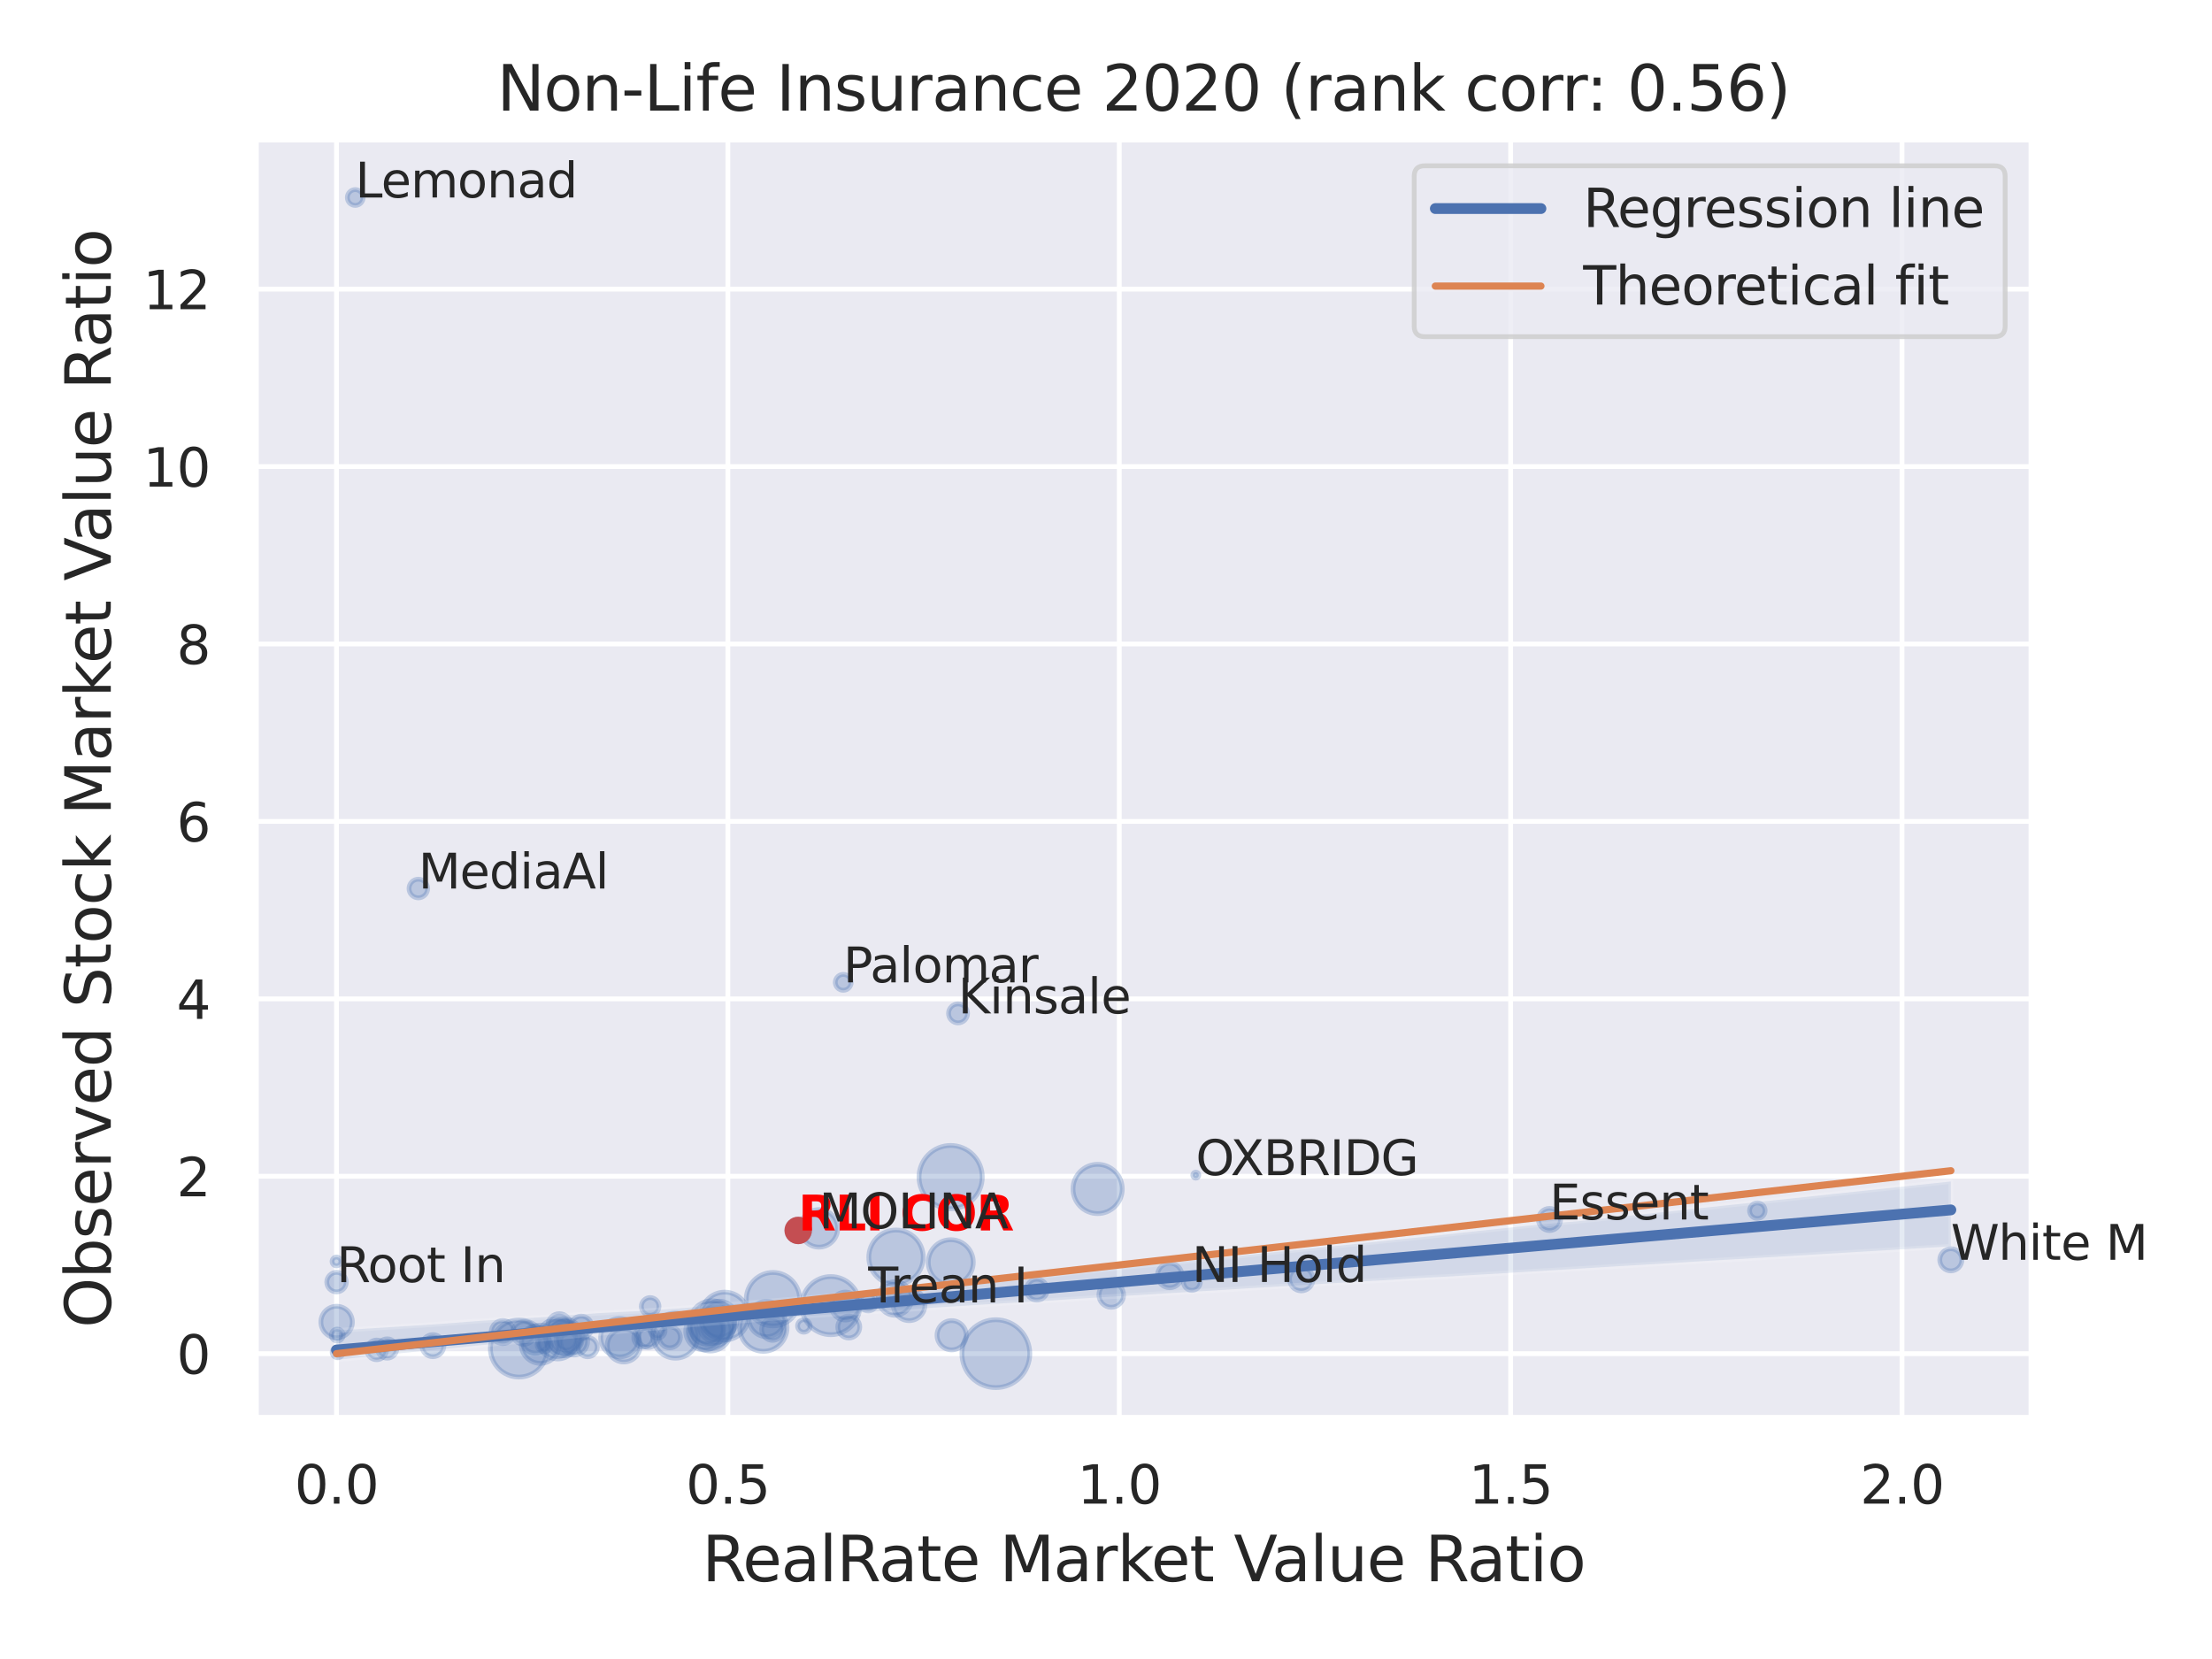 <?xml version="1.0" encoding="utf-8" standalone="no"?>
<!DOCTYPE svg PUBLIC "-//W3C//DTD SVG 1.1//EN"
  "http://www.w3.org/Graphics/SVG/1.1/DTD/svg11.dtd">
<svg xmlns:xlink="http://www.w3.org/1999/xlink" width="460.8pt" height="345.6pt" viewBox="0 0 460.8 345.6" xmlns="http://www.w3.org/2000/svg" version="1.1">
 <defs>
  <style type="text/css">*{stroke-linejoin: round; stroke-linecap: butt}</style>
 </defs>
 <g id="figure_1">
  <g id="patch_1">
   <path d="M 0 345.6 
L 460.8 345.6 
L 460.8 0 
L 0 0 
z
" style="fill: #ffffff"/>
  </g>
  <g id="axes_1">
   <g id="patch_2">
    <path d="M 53.28 295.38 
L 423.213 295.38 
L 423.213 29.04 
L 53.28 29.04 
z
" style="fill: #eaeaf2"/>
   </g>
   <g id="matplotlib.axis_1">
    <g id="xtick_1">
     <g id="line2d_1">
      <path d="M 70.095 295.38 
L 70.095 29.04 
" clip-path="url(#pa81bb76261)" style="fill: none; stroke: #ffffff; stroke-linecap: round"/>
     </g>
     <g id="text_1">
      <!-- 0.0 -->
      <g style="fill: #262626" transform="translate(61.348 313.238) scale(0.11 -0.11)">
       <defs>
        <path id="DejaVuSans-30" d="M 2034 4250 
Q 1547 4250 1301 3770 
Q 1056 3291 1056 2328 
Q 1056 1369 1301 889 
Q 1547 409 2034 409 
Q 2525 409 2770 889 
Q 3016 1369 3016 2328 
Q 3016 3291 2770 3770 
Q 2525 4250 2034 4250 
z
M 2034 4750 
Q 2819 4750 3233 4129 
Q 3647 3509 3647 2328 
Q 3647 1150 3233 529 
Q 2819 -91 2034 -91 
Q 1250 -91 836 529 
Q 422 1150 422 2328 
Q 422 3509 836 4129 
Q 1250 4750 2034 4750 
z
" transform="scale(0.016)"/>
        <path id="DejaVuSans-2e" d="M 684 794 
L 1344 794 
L 1344 0 
L 684 0 
L 684 794 
z
" transform="scale(0.016)"/>
       </defs>
       <use xlink:href="#DejaVuSans-30"/>
       <use xlink:href="#DejaVuSans-2e" x="63.623"/>
       <use xlink:href="#DejaVuSans-30" x="95.41"/>
      </g>
     </g>
    </g>
    <g id="xtick_2">
     <g id="line2d_2">
      <path d="M 151.629 295.38 
L 151.629 29.04 
" clip-path="url(#pa81bb76261)" style="fill: none; stroke: #ffffff; stroke-linecap: round"/>
     </g>
     <g id="text_2">
      <!-- 0.5 -->
      <g style="fill: #262626" transform="translate(142.882 313.238) scale(0.11 -0.11)">
       <defs>
        <path id="DejaVuSans-35" d="M 691 4666 
L 3169 4666 
L 3169 4134 
L 1269 4134 
L 1269 2991 
Q 1406 3038 1543 3061 
Q 1681 3084 1819 3084 
Q 2600 3084 3056 2656 
Q 3513 2228 3513 1497 
Q 3513 744 3044 326 
Q 2575 -91 1722 -91 
Q 1428 -91 1123 -41 
Q 819 9 494 109 
L 494 744 
Q 775 591 1075 516 
Q 1375 441 1709 441 
Q 2250 441 2565 725 
Q 2881 1009 2881 1497 
Q 2881 1984 2565 2268 
Q 2250 2553 1709 2553 
Q 1456 2553 1204 2497 
Q 953 2441 691 2322 
L 691 4666 
z
" transform="scale(0.016)"/>
       </defs>
       <use xlink:href="#DejaVuSans-30"/>
       <use xlink:href="#DejaVuSans-2e" x="63.623"/>
       <use xlink:href="#DejaVuSans-35" x="95.41"/>
      </g>
     </g>
    </g>
    <g id="xtick_3">
     <g id="line2d_3">
      <path d="M 233.162 295.38 
L 233.162 29.04 
" clip-path="url(#pa81bb76261)" style="fill: none; stroke: #ffffff; stroke-linecap: round"/>
     </g>
     <g id="text_3">
      <!-- 1.0 -->
      <g style="fill: #262626" transform="translate(224.415 313.238) scale(0.11 -0.11)">
       <defs>
        <path id="DejaVuSans-31" d="M 794 531 
L 1825 531 
L 1825 4091 
L 703 3866 
L 703 4441 
L 1819 4666 
L 2450 4666 
L 2450 531 
L 3481 531 
L 3481 0 
L 794 0 
L 794 531 
z
" transform="scale(0.016)"/>
       </defs>
       <use xlink:href="#DejaVuSans-31"/>
       <use xlink:href="#DejaVuSans-2e" x="63.623"/>
       <use xlink:href="#DejaVuSans-30" x="95.41"/>
      </g>
     </g>
    </g>
    <g id="xtick_4">
     <g id="line2d_4">
      <path d="M 314.695 295.38 
L 314.695 29.04 
" clip-path="url(#pa81bb76261)" style="fill: none; stroke: #ffffff; stroke-linecap: round"/>
     </g>
     <g id="text_4">
      <!-- 1.5 -->
      <g style="fill: #262626" transform="translate(305.949 313.238) scale(0.11 -0.11)">
       <use xlink:href="#DejaVuSans-31"/>
       <use xlink:href="#DejaVuSans-2e" x="63.623"/>
       <use xlink:href="#DejaVuSans-35" x="95.41"/>
      </g>
     </g>
    </g>
    <g id="xtick_5">
     <g id="line2d_5">
      <path d="M 396.229 295.38 
L 396.229 29.04 
" clip-path="url(#pa81bb76261)" style="fill: none; stroke: #ffffff; stroke-linecap: round"/>
     </g>
     <g id="text_5">
      <!-- 2.0 -->
      <g style="fill: #262626" transform="translate(387.482 313.238) scale(0.11 -0.11)">
       <defs>
        <path id="DejaVuSans-32" d="M 1228 531 
L 3431 531 
L 3431 0 
L 469 0 
L 469 531 
Q 828 903 1448 1529 
Q 2069 2156 2228 2338 
Q 2531 2678 2651 2914 
Q 2772 3150 2772 3378 
Q 2772 3750 2511 3984 
Q 2250 4219 1831 4219 
Q 1534 4219 1204 4116 
Q 875 4013 500 3803 
L 500 4441 
Q 881 4594 1212 4672 
Q 1544 4750 1819 4750 
Q 2544 4750 2975 4387 
Q 3406 4025 3406 3419 
Q 3406 3131 3298 2873 
Q 3191 2616 2906 2266 
Q 2828 2175 2409 1742 
Q 1991 1309 1228 531 
z
" transform="scale(0.016)"/>
       </defs>
       <use xlink:href="#DejaVuSans-32"/>
       <use xlink:href="#DejaVuSans-2e" x="63.623"/>
       <use xlink:href="#DejaVuSans-30" x="95.41"/>
      </g>
     </g>
    </g>
    <g id="text_6">
     <!-- RealRate Market Value Ratio -->
     <g style="fill: #262626" transform="translate(146.26 329.404) scale(0.13 -0.13)">
      <defs>
       <path id="DejaVuSans-52" d="M 2841 2188 
Q 3044 2119 3236 1894 
Q 3428 1669 3622 1275 
L 4263 0 
L 3584 0 
L 2988 1197 
Q 2756 1666 2539 1819 
Q 2322 1972 1947 1972 
L 1259 1972 
L 1259 0 
L 628 0 
L 628 4666 
L 2053 4666 
Q 2853 4666 3247 4331 
Q 3641 3997 3641 3322 
Q 3641 2881 3436 2590 
Q 3231 2300 2841 2188 
z
M 1259 4147 
L 1259 2491 
L 2053 2491 
Q 2509 2491 2742 2702 
Q 2975 2913 2975 3322 
Q 2975 3731 2742 3939 
Q 2509 4147 2053 4147 
L 1259 4147 
z
" transform="scale(0.016)"/>
       <path id="DejaVuSans-65" d="M 3597 1894 
L 3597 1613 
L 953 1613 
Q 991 1019 1311 708 
Q 1631 397 2203 397 
Q 2534 397 2845 478 
Q 3156 559 3463 722 
L 3463 178 
Q 3153 47 2828 -22 
Q 2503 -91 2169 -91 
Q 1331 -91 842 396 
Q 353 884 353 1716 
Q 353 2575 817 3079 
Q 1281 3584 2069 3584 
Q 2775 3584 3186 3129 
Q 3597 2675 3597 1894 
z
M 3022 2063 
Q 3016 2534 2758 2815 
Q 2500 3097 2075 3097 
Q 1594 3097 1305 2825 
Q 1016 2553 972 2059 
L 3022 2063 
z
" transform="scale(0.016)"/>
       <path id="DejaVuSans-61" d="M 2194 1759 
Q 1497 1759 1228 1600 
Q 959 1441 959 1056 
Q 959 750 1161 570 
Q 1363 391 1709 391 
Q 2188 391 2477 730 
Q 2766 1069 2766 1631 
L 2766 1759 
L 2194 1759 
z
M 3341 1997 
L 3341 0 
L 2766 0 
L 2766 531 
Q 2569 213 2275 61 
Q 1981 -91 1556 -91 
Q 1019 -91 701 211 
Q 384 513 384 1019 
Q 384 1609 779 1909 
Q 1175 2209 1959 2209 
L 2766 2209 
L 2766 2266 
Q 2766 2663 2505 2880 
Q 2244 3097 1772 3097 
Q 1472 3097 1187 3025 
Q 903 2953 641 2809 
L 641 3341 
Q 956 3463 1253 3523 
Q 1550 3584 1831 3584 
Q 2591 3584 2966 3190 
Q 3341 2797 3341 1997 
z
" transform="scale(0.016)"/>
       <path id="DejaVuSans-6c" d="M 603 4863 
L 1178 4863 
L 1178 0 
L 603 0 
L 603 4863 
z
" transform="scale(0.016)"/>
       <path id="DejaVuSans-74" d="M 1172 4494 
L 1172 3500 
L 2356 3500 
L 2356 3053 
L 1172 3053 
L 1172 1153 
Q 1172 725 1289 603 
Q 1406 481 1766 481 
L 2356 481 
L 2356 0 
L 1766 0 
Q 1100 0 847 248 
Q 594 497 594 1153 
L 594 3053 
L 172 3053 
L 172 3500 
L 594 3500 
L 594 4494 
L 1172 4494 
z
" transform="scale(0.016)"/>
       <path id="DejaVuSans-20" transform="scale(0.016)"/>
       <path id="DejaVuSans-4d" d="M 628 4666 
L 1569 4666 
L 2759 1491 
L 3956 4666 
L 4897 4666 
L 4897 0 
L 4281 0 
L 4281 4097 
L 3078 897 
L 2444 897 
L 1241 4097 
L 1241 0 
L 628 0 
L 628 4666 
z
" transform="scale(0.016)"/>
       <path id="DejaVuSans-72" d="M 2631 2963 
Q 2534 3019 2420 3045 
Q 2306 3072 2169 3072 
Q 1681 3072 1420 2755 
Q 1159 2438 1159 1844 
L 1159 0 
L 581 0 
L 581 3500 
L 1159 3500 
L 1159 2956 
Q 1341 3275 1631 3429 
Q 1922 3584 2338 3584 
Q 2397 3584 2469 3576 
Q 2541 3569 2628 3553 
L 2631 2963 
z
" transform="scale(0.016)"/>
       <path id="DejaVuSans-6b" d="M 581 4863 
L 1159 4863 
L 1159 1991 
L 2875 3500 
L 3609 3500 
L 1753 1863 
L 3688 0 
L 2938 0 
L 1159 1709 
L 1159 0 
L 581 0 
L 581 4863 
z
" transform="scale(0.016)"/>
       <path id="DejaVuSans-56" d="M 1831 0 
L 50 4666 
L 709 4666 
L 2188 738 
L 3669 4666 
L 4325 4666 
L 2547 0 
L 1831 0 
z
" transform="scale(0.016)"/>
       <path id="DejaVuSans-75" d="M 544 1381 
L 544 3500 
L 1119 3500 
L 1119 1403 
Q 1119 906 1312 657 
Q 1506 409 1894 409 
Q 2359 409 2629 706 
Q 2900 1003 2900 1516 
L 2900 3500 
L 3475 3500 
L 3475 0 
L 2900 0 
L 2900 538 
Q 2691 219 2414 64 
Q 2138 -91 1772 -91 
Q 1169 -91 856 284 
Q 544 659 544 1381 
z
M 1991 3584 
L 1991 3584 
z
" transform="scale(0.016)"/>
       <path id="DejaVuSans-69" d="M 603 3500 
L 1178 3500 
L 1178 0 
L 603 0 
L 603 3500 
z
M 603 4863 
L 1178 4863 
L 1178 4134 
L 603 4134 
L 603 4863 
z
" transform="scale(0.016)"/>
       <path id="DejaVuSans-6f" d="M 1959 3097 
Q 1497 3097 1228 2736 
Q 959 2375 959 1747 
Q 959 1119 1226 758 
Q 1494 397 1959 397 
Q 2419 397 2687 759 
Q 2956 1122 2956 1747 
Q 2956 2369 2687 2733 
Q 2419 3097 1959 3097 
z
M 1959 3584 
Q 2709 3584 3137 3096 
Q 3566 2609 3566 1747 
Q 3566 888 3137 398 
Q 2709 -91 1959 -91 
Q 1206 -91 779 398 
Q 353 888 353 1747 
Q 353 2609 779 3096 
Q 1206 3584 1959 3584 
z
" transform="scale(0.016)"/>
      </defs>
      <use xlink:href="#DejaVuSans-52"/>
      <use xlink:href="#DejaVuSans-65" x="64.982"/>
      <use xlink:href="#DejaVuSans-61" x="126.506"/>
      <use xlink:href="#DejaVuSans-6c" x="187.785"/>
      <use xlink:href="#DejaVuSans-52" x="215.568"/>
      <use xlink:href="#DejaVuSans-61" x="282.801"/>
      <use xlink:href="#DejaVuSans-74" x="344.08"/>
      <use xlink:href="#DejaVuSans-65" x="383.289"/>
      <use xlink:href="#DejaVuSans-20" x="444.812"/>
      <use xlink:href="#DejaVuSans-4d" x="476.6"/>
      <use xlink:href="#DejaVuSans-61" x="562.879"/>
      <use xlink:href="#DejaVuSans-72" x="624.158"/>
      <use xlink:href="#DejaVuSans-6b" x="665.271"/>
      <use xlink:href="#DejaVuSans-65" x="719.557"/>
      <use xlink:href="#DejaVuSans-74" x="781.08"/>
      <use xlink:href="#DejaVuSans-20" x="820.289"/>
      <use xlink:href="#DejaVuSans-56" x="852.076"/>
      <use xlink:href="#DejaVuSans-61" x="912.734"/>
      <use xlink:href="#DejaVuSans-6c" x="974.014"/>
      <use xlink:href="#DejaVuSans-75" x="1001.797"/>
      <use xlink:href="#DejaVuSans-65" x="1065.176"/>
      <use xlink:href="#DejaVuSans-20" x="1126.699"/>
      <use xlink:href="#DejaVuSans-52" x="1158.486"/>
      <use xlink:href="#DejaVuSans-61" x="1225.719"/>
      <use xlink:href="#DejaVuSans-74" x="1286.998"/>
      <use xlink:href="#DejaVuSans-69" x="1326.207"/>
      <use xlink:href="#DejaVuSans-6f" x="1353.99"/>
     </g>
    </g>
   </g>
   <g id="matplotlib.axis_2">
    <g id="ytick_1">
     <g id="line2d_6">
      <path d="M 53.28 281.998 
L 423.213 281.998 
" clip-path="url(#pa81bb76261)" style="fill: none; stroke: #ffffff; stroke-linecap: round"/>
     </g>
     <g id="text_7">
      <!-- 0 -->
      <g style="fill: #262626" transform="translate(36.781 286.177) scale(0.11 -0.11)">
       <use xlink:href="#DejaVuSans-30"/>
      </g>
     </g>
    </g>
    <g id="ytick_2">
     <g id="line2d_7">
      <path d="M 53.28 245.036 
L 423.213 245.036 
" clip-path="url(#pa81bb76261)" style="fill: none; stroke: #ffffff; stroke-linecap: round"/>
     </g>
     <g id="text_8">
      <!-- 2 -->
      <g style="fill: #262626" transform="translate(36.781 249.215) scale(0.11 -0.11)">
       <use xlink:href="#DejaVuSans-32"/>
      </g>
     </g>
    </g>
    <g id="ytick_3">
     <g id="line2d_8">
      <path d="M 53.28 208.075 
L 423.213 208.075 
" clip-path="url(#pa81bb76261)" style="fill: none; stroke: #ffffff; stroke-linecap: round"/>
     </g>
     <g id="text_9">
      <!-- 4 -->
      <g style="fill: #262626" transform="translate(36.781 212.254) scale(0.11 -0.11)">
       <defs>
        <path id="DejaVuSans-34" d="M 2419 4116 
L 825 1625 
L 2419 1625 
L 2419 4116 
z
M 2253 4666 
L 3047 4666 
L 3047 1625 
L 3713 1625 
L 3713 1100 
L 3047 1100 
L 3047 0 
L 2419 0 
L 2419 1100 
L 313 1100 
L 313 1709 
L 2253 4666 
z
" transform="scale(0.016)"/>
       </defs>
       <use xlink:href="#DejaVuSans-34"/>
      </g>
     </g>
    </g>
    <g id="ytick_4">
     <g id="line2d_9">
      <path d="M 53.28 171.113 
L 423.213 171.113 
" clip-path="url(#pa81bb76261)" style="fill: none; stroke: #ffffff; stroke-linecap: round"/>
     </g>
     <g id="text_10">
      <!-- 6 -->
      <g style="fill: #262626" transform="translate(36.781 175.292) scale(0.11 -0.11)">
       <defs>
        <path id="DejaVuSans-36" d="M 2113 2584 
Q 1688 2584 1439 2293 
Q 1191 2003 1191 1497 
Q 1191 994 1439 701 
Q 1688 409 2113 409 
Q 2538 409 2786 701 
Q 3034 994 3034 1497 
Q 3034 2003 2786 2293 
Q 2538 2584 2113 2584 
z
M 3366 4563 
L 3366 3988 
Q 3128 4100 2886 4159 
Q 2644 4219 2406 4219 
Q 1781 4219 1451 3797 
Q 1122 3375 1075 2522 
Q 1259 2794 1537 2939 
Q 1816 3084 2150 3084 
Q 2853 3084 3261 2657 
Q 3669 2231 3669 1497 
Q 3669 778 3244 343 
Q 2819 -91 2113 -91 
Q 1303 -91 875 529 
Q 447 1150 447 2328 
Q 447 3434 972 4092 
Q 1497 4750 2381 4750 
Q 2619 4750 2861 4703 
Q 3103 4656 3366 4563 
z
" transform="scale(0.016)"/>
       </defs>
       <use xlink:href="#DejaVuSans-36"/>
      </g>
     </g>
    </g>
    <g id="ytick_5">
     <g id="line2d_10">
      <path d="M 53.28 134.152 
L 423.213 134.152 
" clip-path="url(#pa81bb76261)" style="fill: none; stroke: #ffffff; stroke-linecap: round"/>
     </g>
     <g id="text_11">
      <!-- 8 -->
      <g style="fill: #262626" transform="translate(36.781 138.331) scale(0.11 -0.11)">
       <defs>
        <path id="DejaVuSans-38" d="M 2034 2216 
Q 1584 2216 1326 1975 
Q 1069 1734 1069 1313 
Q 1069 891 1326 650 
Q 1584 409 2034 409 
Q 2484 409 2743 651 
Q 3003 894 3003 1313 
Q 3003 1734 2745 1975 
Q 2488 2216 2034 2216 
z
M 1403 2484 
Q 997 2584 770 2862 
Q 544 3141 544 3541 
Q 544 4100 942 4425 
Q 1341 4750 2034 4750 
Q 2731 4750 3128 4425 
Q 3525 4100 3525 3541 
Q 3525 3141 3298 2862 
Q 3072 2584 2669 2484 
Q 3125 2378 3379 2068 
Q 3634 1759 3634 1313 
Q 3634 634 3220 271 
Q 2806 -91 2034 -91 
Q 1263 -91 848 271 
Q 434 634 434 1313 
Q 434 1759 690 2068 
Q 947 2378 1403 2484 
z
M 1172 3481 
Q 1172 3119 1398 2916 
Q 1625 2713 2034 2713 
Q 2441 2713 2670 2916 
Q 2900 3119 2900 3481 
Q 2900 3844 2670 4047 
Q 2441 4250 2034 4250 
Q 1625 4250 1398 4047 
Q 1172 3844 1172 3481 
z
" transform="scale(0.016)"/>
       </defs>
       <use xlink:href="#DejaVuSans-38"/>
      </g>
     </g>
    </g>
    <g id="ytick_6">
     <g id="line2d_11">
      <path d="M 53.28 97.19 
L 423.213 97.19 
" clip-path="url(#pa81bb76261)" style="fill: none; stroke: #ffffff; stroke-linecap: round"/>
     </g>
     <g id="text_12">
      <!-- 10 -->
      <g style="fill: #262626" transform="translate(29.782 101.369) scale(0.11 -0.11)">
       <use xlink:href="#DejaVuSans-31"/>
       <use xlink:href="#DejaVuSans-30" x="63.623"/>
      </g>
     </g>
    </g>
    <g id="ytick_7">
     <g id="line2d_12">
      <path d="M 53.28 60.229 
L 423.213 60.229 
" clip-path="url(#pa81bb76261)" style="fill: none; stroke: #ffffff; stroke-linecap: round"/>
     </g>
     <g id="text_13">
      <!-- 12 -->
      <g style="fill: #262626" transform="translate(29.782 64.408) scale(0.11 -0.11)">
       <use xlink:href="#DejaVuSans-31"/>
       <use xlink:href="#DejaVuSans-32" x="63.623"/>
      </g>
     </g>
    </g>
    <g id="text_14">
     <!-- Observed Stock Market Value Ratio -->
     <g style="fill: #262626" transform="translate(23.079 276.612) rotate(-90) scale(0.13 -0.13)">
      <defs>
       <path id="DejaVuSans-4f" d="M 2522 4238 
Q 1834 4238 1429 3725 
Q 1025 3213 1025 2328 
Q 1025 1447 1429 934 
Q 1834 422 2522 422 
Q 3209 422 3611 934 
Q 4013 1447 4013 2328 
Q 4013 3213 3611 3725 
Q 3209 4238 2522 4238 
z
M 2522 4750 
Q 3503 4750 4090 4092 
Q 4678 3434 4678 2328 
Q 4678 1225 4090 567 
Q 3503 -91 2522 -91 
Q 1538 -91 948 565 
Q 359 1222 359 2328 
Q 359 3434 948 4092 
Q 1538 4750 2522 4750 
z
" transform="scale(0.016)"/>
       <path id="DejaVuSans-62" d="M 3116 1747 
Q 3116 2381 2855 2742 
Q 2594 3103 2138 3103 
Q 1681 3103 1420 2742 
Q 1159 2381 1159 1747 
Q 1159 1113 1420 752 
Q 1681 391 2138 391 
Q 2594 391 2855 752 
Q 3116 1113 3116 1747 
z
M 1159 2969 
Q 1341 3281 1617 3432 
Q 1894 3584 2278 3584 
Q 2916 3584 3314 3078 
Q 3713 2572 3713 1747 
Q 3713 922 3314 415 
Q 2916 -91 2278 -91 
Q 1894 -91 1617 61 
Q 1341 213 1159 525 
L 1159 0 
L 581 0 
L 581 4863 
L 1159 4863 
L 1159 2969 
z
" transform="scale(0.016)"/>
       <path id="DejaVuSans-73" d="M 2834 3397 
L 2834 2853 
Q 2591 2978 2328 3040 
Q 2066 3103 1784 3103 
Q 1356 3103 1142 2972 
Q 928 2841 928 2578 
Q 928 2378 1081 2264 
Q 1234 2150 1697 2047 
L 1894 2003 
Q 2506 1872 2764 1633 
Q 3022 1394 3022 966 
Q 3022 478 2636 193 
Q 2250 -91 1575 -91 
Q 1294 -91 989 -36 
Q 684 19 347 128 
L 347 722 
Q 666 556 975 473 
Q 1284 391 1588 391 
Q 1994 391 2212 530 
Q 2431 669 2431 922 
Q 2431 1156 2273 1281 
Q 2116 1406 1581 1522 
L 1381 1569 
Q 847 1681 609 1914 
Q 372 2147 372 2553 
Q 372 3047 722 3315 
Q 1072 3584 1716 3584 
Q 2034 3584 2315 3537 
Q 2597 3491 2834 3397 
z
" transform="scale(0.016)"/>
       <path id="DejaVuSans-76" d="M 191 3500 
L 800 3500 
L 1894 563 
L 2988 3500 
L 3597 3500 
L 2284 0 
L 1503 0 
L 191 3500 
z
" transform="scale(0.016)"/>
       <path id="DejaVuSans-64" d="M 2906 2969 
L 2906 4863 
L 3481 4863 
L 3481 0 
L 2906 0 
L 2906 525 
Q 2725 213 2448 61 
Q 2172 -91 1784 -91 
Q 1150 -91 751 415 
Q 353 922 353 1747 
Q 353 2572 751 3078 
Q 1150 3584 1784 3584 
Q 2172 3584 2448 3432 
Q 2725 3281 2906 2969 
z
M 947 1747 
Q 947 1113 1208 752 
Q 1469 391 1925 391 
Q 2381 391 2643 752 
Q 2906 1113 2906 1747 
Q 2906 2381 2643 2742 
Q 2381 3103 1925 3103 
Q 1469 3103 1208 2742 
Q 947 2381 947 1747 
z
" transform="scale(0.016)"/>
       <path id="DejaVuSans-53" d="M 3425 4513 
L 3425 3897 
Q 3066 4069 2747 4153 
Q 2428 4238 2131 4238 
Q 1616 4238 1336 4038 
Q 1056 3838 1056 3469 
Q 1056 3159 1242 3001 
Q 1428 2844 1947 2747 
L 2328 2669 
Q 3034 2534 3370 2195 
Q 3706 1856 3706 1288 
Q 3706 609 3251 259 
Q 2797 -91 1919 -91 
Q 1588 -91 1214 -16 
Q 841 59 441 206 
L 441 856 
Q 825 641 1194 531 
Q 1563 422 1919 422 
Q 2459 422 2753 634 
Q 3047 847 3047 1241 
Q 3047 1584 2836 1778 
Q 2625 1972 2144 2069 
L 1759 2144 
Q 1053 2284 737 2584 
Q 422 2884 422 3419 
Q 422 4038 858 4394 
Q 1294 4750 2059 4750 
Q 2388 4750 2728 4690 
Q 3069 4631 3425 4513 
z
" transform="scale(0.016)"/>
       <path id="DejaVuSans-63" d="M 3122 3366 
L 3122 2828 
Q 2878 2963 2633 3030 
Q 2388 3097 2138 3097 
Q 1578 3097 1268 2742 
Q 959 2388 959 1747 
Q 959 1106 1268 751 
Q 1578 397 2138 397 
Q 2388 397 2633 464 
Q 2878 531 3122 666 
L 3122 134 
Q 2881 22 2623 -34 
Q 2366 -91 2075 -91 
Q 1284 -91 818 406 
Q 353 903 353 1747 
Q 353 2603 823 3093 
Q 1294 3584 2113 3584 
Q 2378 3584 2631 3529 
Q 2884 3475 3122 3366 
z
" transform="scale(0.016)"/>
      </defs>
      <use xlink:href="#DejaVuSans-4f"/>
      <use xlink:href="#DejaVuSans-62" x="78.711"/>
      <use xlink:href="#DejaVuSans-73" x="142.188"/>
      <use xlink:href="#DejaVuSans-65" x="194.287"/>
      <use xlink:href="#DejaVuSans-72" x="255.811"/>
      <use xlink:href="#DejaVuSans-76" x="296.924"/>
      <use xlink:href="#DejaVuSans-65" x="356.104"/>
      <use xlink:href="#DejaVuSans-64" x="417.627"/>
      <use xlink:href="#DejaVuSans-20" x="481.104"/>
      <use xlink:href="#DejaVuSans-53" x="512.891"/>
      <use xlink:href="#DejaVuSans-74" x="576.367"/>
      <use xlink:href="#DejaVuSans-6f" x="615.576"/>
      <use xlink:href="#DejaVuSans-63" x="676.758"/>
      <use xlink:href="#DejaVuSans-6b" x="731.738"/>
      <use xlink:href="#DejaVuSans-20" x="789.648"/>
      <use xlink:href="#DejaVuSans-4d" x="821.436"/>
      <use xlink:href="#DejaVuSans-61" x="907.715"/>
      <use xlink:href="#DejaVuSans-72" x="968.994"/>
      <use xlink:href="#DejaVuSans-6b" x="1010.107"/>
      <use xlink:href="#DejaVuSans-65" x="1064.393"/>
      <use xlink:href="#DejaVuSans-74" x="1125.916"/>
      <use xlink:href="#DejaVuSans-20" x="1165.125"/>
      <use xlink:href="#DejaVuSans-56" x="1196.912"/>
      <use xlink:href="#DejaVuSans-61" x="1257.57"/>
      <use xlink:href="#DejaVuSans-6c" x="1318.85"/>
      <use xlink:href="#DejaVuSans-75" x="1346.633"/>
      <use xlink:href="#DejaVuSans-65" x="1410.012"/>
      <use xlink:href="#DejaVuSans-20" x="1471.535"/>
      <use xlink:href="#DejaVuSans-52" x="1503.322"/>
      <use xlink:href="#DejaVuSans-61" x="1570.555"/>
      <use xlink:href="#DejaVuSans-74" x="1631.834"/>
      <use xlink:href="#DejaVuSans-69" x="1671.043"/>
      <use xlink:href="#DejaVuSans-6f" x="1698.826"/>
     </g>
    </g>
   </g>
   <g id="PathCollection_1">
    <path d="M 140.711 282.934 
C 141.957 282.934 143.153 282.438 144.034 281.557 
C 144.916 280.676 145.411 279.48 145.411 278.234 
C 145.411 276.988 144.916 275.792 144.034 274.911 
C 143.153 274.029 141.957 273.534 140.711 273.534 
C 139.465 273.534 138.269 274.029 137.388 274.911 
C 136.507 275.792 136.011 276.988 136.011 278.234 
C 136.011 279.48 136.507 280.676 137.388 281.557 
C 138.269 282.438 139.465 282.934 140.711 282.934 
z
" clip-path="url(#pa81bb76261)" style="fill: #4c72b0; fill-opacity: 0.3; stroke: #4c72b0; stroke-opacity: 0.3"/>
    <path d="M 108.104 286.863 
C 109.681 286.863 111.193 286.237 112.309 285.121 
C 113.424 284.006 114.05 282.494 114.05 280.917 
C 114.05 279.34 113.424 277.827 112.309 276.712 
C 111.193 275.597 109.681 274.97 108.104 274.97 
C 106.527 274.97 105.014 275.597 103.899 276.712 
C 102.784 277.827 102.157 279.34 102.157 280.917 
C 102.157 282.494 102.784 284.006 103.899 285.121 
C 105.014 286.237 106.527 286.863 108.104 286.863 
z
" clip-path="url(#pa81bb76261)" style="fill: #4c72b0; fill-opacity: 0.3; stroke: #4c72b0; stroke-opacity: 0.3"/>
    <path d="M 186.447 273.991 
C 187.373 273.991 188.26 273.623 188.915 272.969 
C 189.569 272.314 189.937 271.427 189.937 270.501 
C 189.937 269.575 189.569 268.688 188.915 268.033 
C 188.26 267.379 187.373 267.011 186.447 267.011 
C 185.522 267.011 184.634 267.379 183.979 268.033 
C 183.325 268.688 182.957 269.575 182.957 270.501 
C 182.957 271.427 183.325 272.314 183.979 272.969 
C 184.634 273.623 185.522 273.991 186.447 273.991 
z
" clip-path="url(#pa81bb76261)" style="fill: #4c72b0; fill-opacity: 0.3; stroke: #4c72b0; stroke-opacity: 0.3"/>
    <path d="M 129.124 282.649 
C 130.184 282.649 131.2 282.228 131.949 281.479 
C 132.698 280.73 133.118 279.714 133.118 278.655 
C 133.118 277.596 132.698 276.58 131.949 275.831 
C 131.2 275.082 130.184 274.661 129.124 274.661 
C 128.065 274.661 127.049 275.082 126.3 275.831 
C 125.551 276.58 125.13 277.596 125.13 278.655 
C 125.13 279.714 125.551 280.73 126.3 281.479 
C 127.049 282.228 128.065 282.649 129.124 282.649 
z
" clip-path="url(#pa81bb76261)" style="fill: #4c72b0; fill-opacity: 0.3; stroke: #4c72b0; stroke-opacity: 0.3"/>
    <path d="M 137.011 278.757 
C 137.416 278.757 137.805 278.596 138.092 278.309 
C 138.378 278.023 138.539 277.634 138.539 277.228 
C 138.539 276.823 138.378 276.434 138.092 276.147 
C 137.805 275.861 137.416 275.7 137.011 275.7 
C 136.605 275.7 136.216 275.861 135.93 276.147 
C 135.643 276.434 135.482 276.823 135.482 277.228 
C 135.482 277.634 135.643 278.023 135.93 278.309 
C 136.216 278.596 136.605 278.757 137.011 278.757 
z
" clip-path="url(#pa81bb76261)" style="fill: #4c72b0; fill-opacity: 0.3; stroke: #4c72b0; stroke-opacity: 0.3"/>
    <path d="M 228.657 252.815 
C 230.018 252.815 231.323 252.274 232.285 251.312 
C 233.248 250.35 233.788 249.044 233.788 247.684 
C 233.788 246.323 233.248 245.018 232.285 244.056 
C 231.323 243.093 230.018 242.553 228.657 242.553 
C 227.297 242.553 225.991 243.093 225.029 244.056 
C 224.067 245.018 223.526 246.323 223.526 247.684 
C 223.526 249.044 224.067 250.35 225.029 251.312 
C 225.991 252.274 227.297 252.815 228.657 252.815 
z
" clip-path="url(#pa81bb76261)" style="fill: #4c72b0; fill-opacity: 0.3; stroke: #4c72b0; stroke-opacity: 0.3"/>
    <path d="M 116.173 283.091 
C 117.279 283.091 118.341 282.652 119.123 281.869 
C 119.906 281.087 120.345 280.025 120.345 278.918 
C 120.345 277.812 119.906 276.75 119.123 275.968 
C 118.341 275.185 117.279 274.746 116.173 274.746 
C 115.066 274.746 114.005 275.185 113.222 275.968 
C 112.44 276.75 112 277.812 112 278.918 
C 112 280.025 112.44 281.087 113.222 281.869 
C 114.005 282.652 115.066 283.091 116.173 283.091 
z
" clip-path="url(#pa81bb76261)" style="fill: #4c72b0; fill-opacity: 0.3; stroke: #4c72b0; stroke-opacity: 0.3"/>
    <path d="M 176.101 274.978 
C 176.872 274.978 177.61 274.672 178.155 274.127 
C 178.7 273.583 179.006 272.844 179.006 272.073 
C 179.006 271.303 178.7 270.564 178.155 270.02 
C 177.61 269.475 176.872 269.169 176.101 269.169 
C 175.331 269.169 174.592 269.475 174.047 270.02 
C 173.503 270.564 173.197 271.303 173.197 272.073 
C 173.197 272.844 173.503 273.583 174.047 274.127 
C 174.592 274.672 175.331 274.978 176.101 274.978 
z
" clip-path="url(#pa81bb76261)" style="fill: #4c72b0; fill-opacity: 0.3; stroke: #4c72b0; stroke-opacity: 0.3"/>
    <path d="M 147.271 279.992 
C 148.186 279.992 149.064 279.628 149.712 278.981 
C 150.359 278.333 150.723 277.455 150.723 276.539 
C 150.723 275.624 150.359 274.746 149.712 274.098 
C 149.064 273.451 148.186 273.087 147.271 273.087 
C 146.355 273.087 145.477 273.451 144.829 274.098 
C 144.182 274.746 143.818 275.624 143.818 276.539 
C 143.818 277.455 144.182 278.333 144.829 278.981 
C 145.477 279.628 146.355 279.992 147.271 279.992 
z
" clip-path="url(#pa81bb76261)" style="fill: #4c72b0; fill-opacity: 0.3; stroke: #4c72b0; stroke-opacity: 0.3"/>
    <path d="M 198.063 267.637 
C 199.306 267.637 200.5 267.143 201.379 266.263 
C 202.259 265.384 202.753 264.19 202.753 262.947 
C 202.753 261.703 202.259 260.509 201.379 259.63 
C 200.5 258.75 199.306 258.256 198.063 258.256 
C 196.819 258.256 195.625 258.75 194.746 259.63 
C 193.866 260.509 193.372 261.703 193.372 262.947 
C 193.372 264.19 193.866 265.384 194.746 266.263 
C 195.625 267.143 196.819 267.637 198.063 267.637 
z
" clip-path="url(#pa81bb76261)" style="fill: #4c72b0; fill-opacity: 0.3; stroke: #4c72b0; stroke-opacity: 0.3"/>
    <path d="M 166.279 258.686 
C 166.906 258.686 167.506 258.437 167.949 257.994 
C 168.392 257.551 168.64 256.951 168.64 256.325 
C 168.64 255.699 168.392 255.098 167.949 254.655 
C 167.506 254.213 166.906 253.964 166.279 253.964 
C 165.653 253.964 165.053 254.213 164.61 254.655 
C 164.167 255.098 163.919 255.699 163.919 256.325 
C 163.919 256.951 164.167 257.551 164.61 257.994 
C 165.053 258.437 165.653 258.686 166.279 258.686 
z
" clip-path="url(#pa81bb76261)" style="fill: #4c72b0; fill-opacity: 0.3; stroke: #4c72b0; stroke-opacity: 0.3"/>
    <path d="M 148.332 280.392 
C 149.581 280.392 150.778 279.895 151.661 279.012 
C 152.545 278.129 153.041 276.931 153.041 275.683 
C 153.041 274.434 152.545 273.236 151.661 272.353 
C 150.778 271.47 149.581 270.974 148.332 270.974 
C 147.083 270.974 145.885 271.47 145.002 272.353 
C 144.119 273.236 143.623 274.434 143.623 275.683 
C 143.623 276.931 144.119 278.129 145.002 279.012 
C 145.885 279.895 147.083 280.392 148.332 280.392 
z
" clip-path="url(#pa81bb76261)" style="fill: #4c72b0; fill-opacity: 0.3; stroke: #4c72b0; stroke-opacity: 0.3"/>
    <path d="M 243.677 268.257 
C 244.356 268.257 245.007 267.987 245.487 267.507 
C 245.967 267.027 246.237 266.376 246.237 265.697 
C 246.237 265.018 245.967 264.367 245.487 263.887 
C 245.007 263.407 244.356 263.137 243.677 263.137 
C 242.998 263.137 242.347 263.407 241.867 263.887 
C 241.387 264.367 241.117 265.018 241.117 265.697 
C 241.117 266.376 241.387 267.027 241.867 267.507 
C 242.347 267.987 242.998 268.257 243.677 268.257 
z
" clip-path="url(#pa81bb76261)" style="fill: #4c72b0; fill-opacity: 0.3; stroke: #4c72b0; stroke-opacity: 0.3"/>
    <path d="M 70.255 279.365 
C 70.586 279.365 70.903 279.234 71.136 279 
C 71.37 278.767 71.501 278.45 71.501 278.12 
C 71.501 277.789 71.37 277.472 71.136 277.239 
C 70.903 277.005 70.586 276.874 70.255 276.874 
C 69.925 276.874 69.608 277.005 69.375 277.239 
C 69.141 277.472 69.01 277.789 69.01 278.12 
C 69.01 278.45 69.141 278.767 69.375 279 
C 69.608 279.234 69.925 279.365 70.255 279.365 
z
" clip-path="url(#pa81bb76261)" style="fill: #4c72b0; fill-opacity: 0.3; stroke: #4c72b0; stroke-opacity: 0.3"/>
    <path d="M 109.127 280.039 
C 109.756 280.039 110.36 279.789 110.805 279.344 
C 111.25 278.899 111.5 278.296 111.5 277.666 
C 111.5 277.037 111.25 276.433 110.805 275.988 
C 110.36 275.543 109.756 275.293 109.127 275.293 
C 108.497 275.293 107.894 275.543 107.449 275.988 
C 107.004 276.433 106.754 277.037 106.754 277.666 
C 106.754 278.296 107.004 278.899 107.449 279.344 
C 107.894 279.789 108.497 280.039 109.127 280.039 
z
" clip-path="url(#pa81bb76261)" style="fill: #4c72b0; fill-opacity: 0.3; stroke: #4c72b0; stroke-opacity: 0.3"/>
    <path d="M 366.086 253.828 
C 366.516 253.828 366.928 253.657 367.232 253.353 
C 367.536 253.049 367.707 252.637 367.707 252.207 
C 367.707 251.777 367.536 251.365 367.232 251.061 
C 366.928 250.757 366.516 250.586 366.086 250.586 
C 365.656 250.586 365.244 250.757 364.94 251.061 
C 364.636 251.365 364.465 251.777 364.465 252.207 
C 364.465 252.637 364.636 253.049 364.94 253.353 
C 365.244 253.657 365.656 253.828 366.086 253.828 
z
" clip-path="url(#pa81bb76261)" style="fill: #4c72b0; fill-opacity: 0.3; stroke: #4c72b0; stroke-opacity: 0.3"/>
    <path d="M 198.037 251.79 
C 199.784 251.79 201.459 251.096 202.695 249.861 
C 203.93 248.626 204.624 246.95 204.624 245.204 
C 204.624 243.457 203.93 241.782 202.695 240.547 
C 201.459 239.311 199.784 238.617 198.037 238.617 
C 196.291 238.617 194.615 239.311 193.38 240.547 
C 192.145 241.782 191.451 243.457 191.451 245.204 
C 191.451 246.95 192.145 248.626 193.38 249.861 
C 194.615 251.096 196.291 251.79 198.037 251.79 
z
" clip-path="url(#pa81bb76261)" style="fill: #4c72b0; fill-opacity: 0.3; stroke: #4c72b0; stroke-opacity: 0.3"/>
    <path d="M 406.398 264.749 
C 407.01 264.749 407.598 264.505 408.031 264.072 
C 408.464 263.639 408.707 263.052 408.707 262.439 
C 408.707 261.827 408.464 261.239 408.031 260.806 
C 407.598 260.373 407.01 260.13 406.398 260.13 
C 405.785 260.13 405.198 260.373 404.765 260.806 
C 404.332 261.239 404.088 261.827 404.088 262.439 
C 404.088 263.052 404.332 263.639 404.765 264.072 
C 405.198 264.505 405.785 264.749 406.398 264.749 
z
" clip-path="url(#pa81bb76261)" style="fill: #4c72b0; fill-opacity: 0.3; stroke: #4c72b0; stroke-opacity: 0.3"/>
    <path d="M 139.542 280.772 
C 140.124 280.772 140.682 280.541 141.094 280.129 
C 141.505 279.718 141.736 279.159 141.736 278.577 
C 141.736 277.995 141.505 277.437 141.094 277.026 
C 140.682 276.614 140.124 276.383 139.542 276.383 
C 138.96 276.383 138.402 276.614 137.99 277.026 
C 137.578 277.437 137.347 277.995 137.347 278.577 
C 137.347 279.159 137.578 279.718 137.99 280.129 
C 138.402 280.541 138.96 280.772 139.542 280.772 
z
" clip-path="url(#pa81bb76261)" style="fill: #4c72b0; fill-opacity: 0.3; stroke: #4c72b0; stroke-opacity: 0.3"/>
    <path d="M 78.464 283.252 
C 79.007 283.252 79.528 283.037 79.912 282.652 
C 80.297 282.268 80.512 281.747 80.512 281.204 
C 80.512 280.661 80.297 280.14 79.912 279.756 
C 79.528 279.371 79.007 279.156 78.464 279.156 
C 77.921 279.156 77.4 279.371 77.015 279.756 
C 76.631 280.14 76.416 280.661 76.416 281.204 
C 76.416 281.747 76.631 282.268 77.015 282.652 
C 77.4 283.037 77.921 283.252 78.464 283.252 
z
" clip-path="url(#pa81bb76261)" style="fill: #4c72b0; fill-opacity: 0.3; stroke: #4c72b0; stroke-opacity: 0.3"/>
    <path d="M 119.593 282.271 
C 120.338 282.271 121.054 281.974 121.581 281.447 
C 122.109 280.92 122.405 280.204 122.405 279.458 
C 122.405 278.713 122.109 277.997 121.581 277.47 
C 121.054 276.943 120.338 276.646 119.593 276.646 
C 118.847 276.646 118.132 276.943 117.604 277.47 
C 117.077 277.997 116.781 278.713 116.781 279.458 
C 116.781 280.204 117.077 280.92 117.604 281.447 
C 118.132 281.974 118.847 282.271 119.593 282.271 
z
" clip-path="url(#pa81bb76261)" style="fill: #4c72b0; fill-opacity: 0.3; stroke: #4c72b0; stroke-opacity: 0.3"/>
    <path d="M 147.979 281.44 
C 149.122 281.44 150.22 280.986 151.028 280.177 
C 151.837 279.368 152.292 278.271 152.292 277.127 
C 152.292 275.983 151.837 274.886 151.028 274.077 
C 150.22 273.269 149.122 272.814 147.979 272.814 
C 146.835 272.814 145.738 273.269 144.929 274.077 
C 144.12 274.886 143.666 275.983 143.666 277.127 
C 143.666 278.271 144.12 279.368 144.929 280.177 
C 145.738 280.986 146.835 281.44 147.979 281.44 
z
" clip-path="url(#pa81bb76261)" style="fill: #4c72b0; fill-opacity: 0.3; stroke: #4c72b0; stroke-opacity: 0.3"/>
    <path d="M 271.075 268.91 
C 271.724 268.91 272.347 268.652 272.806 268.193 
C 273.265 267.734 273.523 267.111 273.523 266.461 
C 273.523 265.812 273.265 265.189 272.806 264.73 
C 272.347 264.271 271.724 264.013 271.075 264.013 
C 270.425 264.013 269.802 264.271 269.343 264.73 
C 268.884 265.189 268.626 265.812 268.626 266.461 
C 268.626 267.111 268.884 267.734 269.343 268.193 
C 269.802 268.652 270.425 268.91 271.075 268.91 
z
" clip-path="url(#pa81bb76261)" style="fill: #4c72b0; fill-opacity: 0.3; stroke: #4c72b0; stroke-opacity: 0.3"/>
    <path d="M 231.492 272.328 
C 232.174 272.328 232.828 272.057 233.31 271.575 
C 233.792 271.093 234.063 270.44 234.063 269.758 
C 234.063 269.076 233.792 268.422 233.31 267.94 
C 232.828 267.458 232.174 267.187 231.492 267.187 
C 230.81 267.187 230.156 267.458 229.674 267.94 
C 229.192 268.422 228.922 269.076 228.922 269.758 
C 228.922 270.44 229.192 271.093 229.674 271.575 
C 230.156 272.057 230.81 272.328 231.492 272.328 
z
" clip-path="url(#pa81bb76261)" style="fill: #4c72b0; fill-opacity: 0.3; stroke: #4c72b0; stroke-opacity: 0.3"/>
    <path d="M 121.075 278.726 
C 121.679 278.726 122.258 278.486 122.685 278.059 
C 123.112 277.632 123.352 277.053 123.352 276.449 
C 123.352 275.846 123.112 275.266 122.685 274.839 
C 122.258 274.413 121.679 274.173 121.075 274.173 
C 120.471 274.173 119.892 274.413 119.465 274.839 
C 119.038 275.266 118.798 275.846 118.798 276.449 
C 118.798 277.053 119.038 277.632 119.465 278.059 
C 119.892 278.486 120.471 278.726 121.075 278.726 
z
" clip-path="url(#pa81bb76261)" style="fill: #4c72b0; fill-opacity: 0.3; stroke: #4c72b0; stroke-opacity: 0.3"/>
    <path d="M 150.957 279.134 
C 152.277 279.134 153.544 278.609 154.478 277.675 
C 155.411 276.742 155.936 275.475 155.936 274.155 
C 155.936 272.834 155.411 271.568 154.478 270.634 
C 153.544 269.7 152.277 269.176 150.957 269.176 
C 149.637 269.176 148.37 269.7 147.436 270.634 
C 146.503 271.568 145.978 272.834 145.978 274.155 
C 145.978 275.475 146.503 276.742 147.436 277.675 
C 148.37 278.609 149.637 279.134 150.957 279.134 
z
" clip-path="url(#pa81bb76261)" style="fill: #4c72b0; fill-opacity: 0.3; stroke: #4c72b0; stroke-opacity: 0.3"/>
    <path d="M 159.027 281.509 
C 160.334 281.509 161.587 280.99 162.511 280.066 
C 163.435 279.142 163.955 277.888 163.955 276.581 
C 163.955 275.275 163.435 274.021 162.511 273.097 
C 161.587 272.173 160.334 271.654 159.027 271.654 
C 157.72 271.654 156.467 272.173 155.543 273.097 
C 154.619 274.021 154.099 275.275 154.099 276.581 
C 154.099 277.888 154.619 279.142 155.543 280.066 
C 156.467 280.99 157.72 281.509 159.027 281.509 
z
" clip-path="url(#pa81bb76261)" style="fill: #4c72b0; fill-opacity: 0.3; stroke: #4c72b0; stroke-opacity: 0.3"/>
    <path d="M 70.128 278.684 
C 70.998 278.684 71.833 278.338 72.449 277.723 
C 73.064 277.107 73.41 276.272 73.41 275.402 
C 73.41 274.531 73.064 273.697 72.449 273.081 
C 71.833 272.466 70.998 272.12 70.128 272.12 
C 69.258 272.12 68.423 272.466 67.807 273.081 
C 67.192 273.697 66.846 274.531 66.846 275.402 
C 66.846 276.272 67.192 277.107 67.807 277.723 
C 68.423 278.338 69.258 278.684 70.128 278.684 
z
" clip-path="url(#pa81bb76261)" style="fill: #4c72b0; fill-opacity: 0.3; stroke: #4c72b0; stroke-opacity: 0.3"/>
    <path d="M 159.713 278.468 
C 160.692 278.468 161.632 278.079 162.324 277.386 
C 163.016 276.694 163.406 275.755 163.406 274.775 
C 163.406 273.796 163.016 272.857 162.324 272.164 
C 161.632 271.472 160.692 271.083 159.713 271.083 
C 158.734 271.083 157.794 271.472 157.102 272.164 
C 156.409 272.857 156.02 273.796 156.02 274.775 
C 156.02 275.755 156.409 276.694 157.102 277.386 
C 157.794 278.079 158.734 278.468 159.713 278.468 
z
" clip-path="url(#pa81bb76261)" style="fill: #4c72b0; fill-opacity: 0.3; stroke: #4c72b0; stroke-opacity: 0.3"/>
    <path d="M 112.557 284.009 
C 113.613 284.009 114.626 283.589 115.373 282.843 
C 116.119 282.096 116.539 281.083 116.539 280.027 
C 116.539 278.971 116.119 277.959 115.373 277.212 
C 114.626 276.465 113.613 276.046 112.557 276.046 
C 111.502 276.046 110.489 276.465 109.742 277.212 
C 108.995 277.959 108.576 278.971 108.576 280.027 
C 108.576 281.083 108.995 282.096 109.742 282.843 
C 110.489 283.589 111.502 284.009 112.557 284.009 
z
" clip-path="url(#pa81bb76261)" style="fill: #4c72b0; fill-opacity: 0.3; stroke: #4c72b0; stroke-opacity: 0.3"/>
    <path d="M 207.455 289.065 
C 209.33 289.065 211.129 288.32 212.455 286.994 
C 213.781 285.668 214.526 283.869 214.526 281.994 
C 214.526 280.118 213.781 278.32 212.455 276.994 
C 211.129 275.668 209.33 274.923 207.455 274.923 
C 205.58 274.923 203.781 275.668 202.455 276.994 
C 201.129 278.32 200.384 280.118 200.384 281.994 
C 200.384 283.869 201.129 285.668 202.455 286.994 
C 203.781 288.32 205.58 289.065 207.455 289.065 
z
" clip-path="url(#pa81bb76261)" style="fill: #4c72b0; fill-opacity: 0.3; stroke: #4c72b0; stroke-opacity: 0.3"/>
    <path d="M 80.653 282.933 
C 81.188 282.933 81.701 282.721 82.079 282.343 
C 82.457 281.965 82.669 281.452 82.669 280.918 
C 82.669 280.383 82.457 279.87 82.079 279.492 
C 81.701 279.114 81.188 278.902 80.653 278.902 
C 80.119 278.902 79.606 279.114 79.228 279.492 
C 78.85 279.87 78.638 280.383 78.638 280.918 
C 78.638 281.452 78.85 281.965 79.228 282.343 
C 79.606 282.721 80.119 282.933 80.653 282.933 
z
" clip-path="url(#pa81bb76261)" style="fill: #4c72b0; fill-opacity: 0.3; stroke: #4c72b0; stroke-opacity: 0.3"/>
    <path d="M 161.023 276.212 
C 162.499 276.212 163.915 275.625 164.959 274.581 
C 166.003 273.537 166.59 272.121 166.59 270.645 
C 166.59 269.168 166.003 267.752 164.959 266.708 
C 163.915 265.664 162.499 265.078 161.023 265.078 
C 159.547 265.078 158.13 265.664 157.086 266.708 
C 156.042 267.752 155.456 269.168 155.456 270.645 
C 155.456 272.121 156.042 273.537 157.086 274.581 
C 158.13 275.625 159.547 276.212 161.023 276.212 
z
" clip-path="url(#pa81bb76261)" style="fill: #4c72b0; fill-opacity: 0.3; stroke: #4c72b0; stroke-opacity: 0.3"/>
    <path d="M 111.492 281.894 
C 112.237 281.894 112.951 281.598 113.478 281.071 
C 114.005 280.544 114.301 279.83 114.301 279.085 
C 114.301 278.34 114.005 277.626 113.478 277.099 
C 112.951 276.572 112.237 276.276 111.492 276.276 
C 110.747 276.276 110.033 276.572 109.506 277.099 
C 108.979 277.626 108.683 278.34 108.683 279.085 
C 108.683 279.83 108.979 280.544 109.506 281.071 
C 110.033 281.598 110.747 281.894 111.492 281.894 
z
" clip-path="url(#pa81bb76261)" style="fill: #4c72b0; fill-opacity: 0.3; stroke: #4c72b0; stroke-opacity: 0.3"/>
    <path d="M 149.279 279.599 
C 150.257 279.599 151.195 279.21 151.886 278.519 
C 152.578 277.828 152.966 276.89 152.966 275.912 
C 152.966 274.934 152.578 273.996 151.886 273.305 
C 151.195 272.613 150.257 272.225 149.279 272.225 
C 148.302 272.225 147.364 272.613 146.672 273.305 
C 145.981 273.996 145.592 274.934 145.592 275.912 
C 145.592 276.89 145.981 277.828 146.672 278.519 
C 147.364 279.21 148.302 279.599 149.279 279.599 
z
" clip-path="url(#pa81bb76261)" style="fill: #4c72b0; fill-opacity: 0.3; stroke: #4c72b0; stroke-opacity: 0.3"/>
    <path d="M 149.814 278.573 
C 150.81 278.573 151.765 278.178 152.469 277.474 
C 153.173 276.77 153.568 275.815 153.568 274.819 
C 153.568 273.824 153.173 272.869 152.469 272.165 
C 151.765 271.461 150.81 271.065 149.814 271.065 
C 148.818 271.065 147.863 271.461 147.159 272.165 
C 146.455 272.869 146.06 273.824 146.06 274.819 
C 146.06 275.815 146.455 276.77 147.159 277.474 
C 147.863 278.178 148.818 278.573 149.814 278.573 
z
" clip-path="url(#pa81bb76261)" style="fill: #4c72b0; fill-opacity: 0.3; stroke: #4c72b0; stroke-opacity: 0.3"/>
    <path d="M 104.728 279.895 
C 105.365 279.895 105.977 279.642 106.428 279.191 
C 106.878 278.74 107.132 278.129 107.132 277.491 
C 107.132 276.854 106.878 276.242 106.428 275.791 
C 105.977 275.34 105.365 275.087 104.728 275.087 
C 104.09 275.087 103.478 275.34 103.027 275.791 
C 102.577 276.242 102.323 276.854 102.323 277.491 
C 102.323 278.129 102.577 278.74 103.027 279.191 
C 103.478 279.642 104.09 279.895 104.728 279.895 
z
" clip-path="url(#pa81bb76261)" style="fill: #4c72b0; fill-opacity: 0.3; stroke: #4c72b0; stroke-opacity: 0.3"/>
    <path d="M 186.659 267.581 
C 188.164 267.581 189.607 266.983 190.671 265.92 
C 191.735 264.856 192.332 263.413 192.332 261.908 
C 192.332 260.403 191.735 258.96 190.671 257.896 
C 189.607 256.833 188.164 256.235 186.659 256.235 
C 185.155 256.235 183.712 256.833 182.648 257.896 
C 181.584 258.96 180.986 260.403 180.986 261.908 
C 180.986 263.413 181.584 264.856 182.648 265.92 
C 183.712 266.983 185.155 267.581 186.659 267.581 
z
" clip-path="url(#pa81bb76261)" style="fill: #4c72b0; fill-opacity: 0.3; stroke: #4c72b0; stroke-opacity: 0.3"/>
    <path d="M 215.996 270.848 
C 216.575 270.848 217.13 270.618 217.54 270.208 
C 217.949 269.799 218.179 269.243 218.179 268.664 
C 218.179 268.085 217.949 267.53 217.54 267.121 
C 217.13 266.711 216.575 266.481 215.996 266.481 
C 215.417 266.481 214.861 266.711 214.452 267.121 
C 214.043 267.53 213.813 268.085 213.813 268.664 
C 213.813 269.243 214.043 269.799 214.452 270.208 
C 214.861 270.618 215.417 270.848 215.996 270.848 
z
" clip-path="url(#pa81bb76261)" style="fill: #4c72b0; fill-opacity: 0.3; stroke: #4c72b0; stroke-opacity: 0.3"/>
    <path d="M 170.61 259.799 
C 171.646 259.799 172.64 259.387 173.373 258.654 
C 174.106 257.921 174.518 256.927 174.518 255.891 
C 174.518 254.854 174.106 253.86 173.373 253.127 
C 172.64 252.394 171.646 251.982 170.61 251.982 
C 169.573 251.982 168.579 252.394 167.846 253.127 
C 167.113 253.86 166.702 254.854 166.702 255.891 
C 166.702 256.927 167.113 257.921 167.846 258.654 
C 168.579 259.387 169.573 259.799 170.61 259.799 
z
" clip-path="url(#pa81bb76261)" style="fill: #4c72b0; fill-opacity: 0.3; stroke: #4c72b0; stroke-opacity: 0.3"/>
    <path d="M 117.737 281.99 
C 118.632 281.99 119.491 281.635 120.124 281.002 
C 120.757 280.369 121.113 279.51 121.113 278.615 
C 121.113 277.72 120.757 276.861 120.124 276.228 
C 119.491 275.596 118.632 275.24 117.737 275.24 
C 116.842 275.24 115.984 275.596 115.351 276.228 
C 114.718 276.861 114.362 277.72 114.362 278.615 
C 114.362 279.51 114.718 280.369 115.351 281.002 
C 115.984 281.635 116.842 281.99 117.737 281.99 
z
" clip-path="url(#pa81bb76261)" style="fill: #4c72b0; fill-opacity: 0.3; stroke: #4c72b0; stroke-opacity: 0.3"/>
    <path d="M 129.946 283.726 
C 130.86 283.726 131.736 283.363 132.382 282.717 
C 133.028 282.071 133.391 281.194 133.391 280.281 
C 133.391 279.367 133.028 278.491 132.382 277.845 
C 131.736 277.199 130.86 276.836 129.946 276.836 
C 129.032 276.836 128.156 277.199 127.51 277.845 
C 126.864 278.491 126.501 279.367 126.501 280.281 
C 126.501 281.194 126.864 282.071 127.51 282.717 
C 128.156 283.363 129.032 283.726 129.946 283.726 
z
" clip-path="url(#pa81bb76261)" style="fill: #4c72b0; fill-opacity: 0.3; stroke: #4c72b0; stroke-opacity: 0.3"/>
    <path d="M 117.487 282.431 
C 118.504 282.431 119.48 282.027 120.199 281.308 
C 120.918 280.589 121.322 279.613 121.322 278.596 
C 121.322 277.579 120.918 276.603 120.199 275.884 
C 119.48 275.165 118.504 274.761 117.487 274.761 
C 116.47 274.761 115.494 275.165 114.775 275.884 
C 114.056 276.603 113.652 277.579 113.652 278.596 
C 113.652 279.613 114.056 280.589 114.775 281.308 
C 115.494 282.027 116.47 282.431 117.487 282.431 
z
" clip-path="url(#pa81bb76261)" style="fill: #4c72b0; fill-opacity: 0.3; stroke: #4c72b0; stroke-opacity: 0.3"/>
    <path d="M 146.753 281.213 
C 147.787 281.213 148.779 280.803 149.51 280.071 
C 150.241 279.34 150.652 278.348 150.652 277.314 
C 150.652 276.28 150.241 275.288 149.51 274.557 
C 148.779 273.826 147.787 273.415 146.753 273.415 
C 145.719 273.415 144.727 273.826 143.996 274.557 
C 143.264 275.288 142.853 276.28 142.853 277.314 
C 142.853 278.348 143.264 279.34 143.996 280.071 
C 144.727 280.803 145.719 281.213 146.753 281.213 
z
" clip-path="url(#pa81bb76261)" style="fill: #4c72b0; fill-opacity: 0.3; stroke: #4c72b0; stroke-opacity: 0.3"/>
    <path d="M 198.246 281.205 
C 199.054 281.205 199.829 280.884 200.401 280.313 
C 200.972 279.741 201.293 278.966 201.293 278.158 
C 201.293 277.35 200.972 276.575 200.401 276.004 
C 199.829 275.432 199.054 275.111 198.246 275.111 
C 197.438 275.111 196.663 275.432 196.092 276.004 
C 195.52 276.575 195.199 277.35 195.199 278.158 
C 195.199 278.966 195.52 279.741 196.092 280.313 
C 196.663 280.884 197.438 281.205 198.246 281.205 
z
" clip-path="url(#pa81bb76261)" style="fill: #4c72b0; fill-opacity: 0.3; stroke: #4c72b0; stroke-opacity: 0.3"/>
    <path d="M 160.933 279.218 
C 161.536 279.218 162.115 278.979 162.541 278.552 
C 162.967 278.126 163.207 277.548 163.207 276.945 
C 163.207 276.342 162.967 275.763 162.541 275.337 
C 162.115 274.91 161.536 274.671 160.933 274.671 
C 160.33 274.671 159.752 274.91 159.326 275.337 
C 158.899 275.763 158.66 276.342 158.66 276.945 
C 158.66 277.548 158.899 278.126 159.326 278.552 
C 159.752 278.979 160.33 279.218 160.933 279.218 
z
" clip-path="url(#pa81bb76261)" style="fill: #4c72b0; fill-opacity: 0.3; stroke: #4c72b0; stroke-opacity: 0.3"/>
    <path d="M 134.02 280.644 
C 134.549 280.644 135.056 280.434 135.431 280.06 
C 135.805 279.686 136.015 279.178 136.015 278.649 
C 136.015 278.12 135.805 277.612 135.431 277.238 
C 135.056 276.864 134.549 276.654 134.02 276.654 
C 133.491 276.654 132.983 276.864 132.609 277.238 
C 132.235 277.612 132.025 278.12 132.025 278.649 
C 132.025 279.178 132.235 279.686 132.609 280.06 
C 132.983 280.434 133.491 280.644 134.02 280.644 
z
" clip-path="url(#pa81bb76261)" style="fill: #4c72b0; fill-opacity: 0.3; stroke: #4c72b0; stroke-opacity: 0.3"/>
    <path d="M 135.44 273.981 
C 135.927 273.981 136.394 273.788 136.738 273.443 
C 137.082 273.099 137.276 272.632 137.276 272.145 
C 137.276 271.658 137.082 271.191 136.738 270.847 
C 136.394 270.503 135.927 270.309 135.44 270.309 
C 134.953 270.309 134.486 270.503 134.141 270.847 
C 133.797 271.191 133.604 271.658 133.604 272.145 
C 133.604 272.632 133.797 273.099 134.141 273.443 
C 134.486 273.788 134.953 273.981 135.44 273.981 
z
" clip-path="url(#pa81bb76261)" style="fill: #4c72b0; fill-opacity: 0.3; stroke: #4c72b0; stroke-opacity: 0.3"/>
    <path d="M 90.175 282.627 
C 90.784 282.627 91.369 282.385 91.799 281.954 
C 92.23 281.523 92.472 280.939 92.472 280.33 
C 92.472 279.721 92.23 279.137 91.799 278.706 
C 91.369 278.275 90.784 278.033 90.175 278.033 
C 89.566 278.033 88.982 278.275 88.551 278.706 
C 88.12 279.137 87.878 279.721 87.878 280.33 
C 87.878 280.939 88.12 281.523 88.551 281.954 
C 88.982 282.385 89.566 282.627 90.175 282.627 
z
" clip-path="url(#pa81bb76261)" style="fill: #4c72b0; fill-opacity: 0.3; stroke: #4c72b0; stroke-opacity: 0.3"/>
    <path d="M 122.424 282.638 
C 122.957 282.638 123.468 282.426 123.845 282.049 
C 124.222 281.673 124.434 281.161 124.434 280.628 
C 124.434 280.095 124.222 279.584 123.845 279.207 
C 123.468 278.83 122.957 278.618 122.424 278.618 
C 121.891 278.618 121.379 278.83 121.002 279.207 
C 120.625 279.584 120.414 280.095 120.414 280.628 
C 120.414 281.161 120.625 281.673 121.002 282.049 
C 121.379 282.426 121.891 282.638 122.424 282.638 
z
" clip-path="url(#pa81bb76261)" style="fill: #4c72b0; fill-opacity: 0.3; stroke: #4c72b0; stroke-opacity: 0.3"/>
    <path d="M 322.79 256.345 
C 323.401 256.345 323.988 256.102 324.421 255.67 
C 324.853 255.237 325.096 254.651 325.096 254.039 
C 325.096 253.427 324.853 252.841 324.421 252.408 
C 323.988 251.976 323.401 251.733 322.79 251.733 
C 322.178 251.733 321.591 251.976 321.159 252.408 
C 320.726 252.841 320.483 253.427 320.483 254.039 
C 320.483 254.651 320.726 255.237 321.159 255.67 
C 321.591 256.102 322.178 256.345 322.79 256.345 
z
" clip-path="url(#pa81bb76261)" style="fill: #4c72b0; fill-opacity: 0.3; stroke: #4c72b0; stroke-opacity: 0.3"/>
    <path d="M 189.389 275.112 
C 190.265 275.112 191.104 274.764 191.724 274.145 
C 192.343 273.526 192.691 272.686 192.691 271.81 
C 192.691 270.935 192.343 270.095 191.724 269.475 
C 191.104 268.856 190.265 268.508 189.389 268.508 
C 188.513 268.508 187.673 268.856 187.054 269.475 
C 186.435 270.095 186.087 270.935 186.087 271.81 
C 186.087 272.686 186.435 273.526 187.054 274.145 
C 187.673 274.764 188.513 275.112 189.389 275.112 
z
" clip-path="url(#pa81bb76261)" style="fill: #4c72b0; fill-opacity: 0.3; stroke: #4c72b0; stroke-opacity: 0.3"/>
    <path d="M 135.054 280.698 
C 135.611 280.698 136.145 280.477 136.539 280.083 
C 136.933 279.69 137.154 279.155 137.154 278.599 
C 137.154 278.042 136.933 277.508 136.539 277.114 
C 136.145 276.72 135.611 276.499 135.054 276.499 
C 134.497 276.499 133.963 276.72 133.569 277.114 
C 133.175 277.508 132.954 278.042 132.954 278.599 
C 132.954 279.155 133.175 279.69 133.569 280.083 
C 133.963 280.477 134.497 280.698 135.054 280.698 
z
" clip-path="url(#pa81bb76261)" style="fill: #4c72b0; fill-opacity: 0.3; stroke: #4c72b0; stroke-opacity: 0.3"/>
    <path d="M 113.365 281.595 
C 113.754 281.595 114.127 281.44 114.402 281.165 
C 114.677 280.89 114.832 280.517 114.832 280.127 
C 114.832 279.738 114.677 279.365 114.402 279.09 
C 114.127 278.815 113.754 278.66 113.365 278.66 
C 112.976 278.66 112.603 278.815 112.327 279.09 
C 112.052 279.365 111.898 279.738 111.898 280.127 
C 111.898 280.517 112.052 280.89 112.327 281.165 
C 112.603 281.44 112.976 281.595 113.365 281.595 
z
" clip-path="url(#pa81bb76261)" style="fill: #4c72b0; fill-opacity: 0.3; stroke: #4c72b0; stroke-opacity: 0.3"/>
    <path d="M 70.343 282.848 
C 70.646 282.848 70.936 282.728 71.15 282.514 
C 71.364 282.3 71.484 282.01 71.484 281.707 
C 71.484 281.405 71.364 281.114 71.15 280.9 
C 70.936 280.686 70.646 280.566 70.343 280.566 
C 70.04 280.566 69.75 280.686 69.536 280.9 
C 69.322 281.114 69.202 281.405 69.202 281.707 
C 69.202 282.01 69.322 282.3 69.536 282.514 
C 69.75 282.728 70.04 282.848 70.343 282.848 
z
" clip-path="url(#pa81bb76261)" style="fill: #4c72b0; fill-opacity: 0.3; stroke: #4c72b0; stroke-opacity: 0.3"/>
    <path d="M 176.814 278.73 
C 177.422 278.73 178.005 278.488 178.435 278.058 
C 178.865 277.628 179.107 277.045 179.107 276.437 
C 179.107 275.829 178.865 275.245 178.435 274.815 
C 178.005 274.385 177.422 274.144 176.814 274.144 
C 176.205 274.144 175.622 274.385 175.192 274.815 
C 174.762 275.245 174.521 275.829 174.521 276.437 
C 174.521 277.045 174.762 277.628 175.192 278.058 
C 175.622 278.488 176.205 278.73 176.814 278.73 
z
" clip-path="url(#pa81bb76261)" style="fill: #4c72b0; fill-opacity: 0.3; stroke: #4c72b0; stroke-opacity: 0.3"/>
    <path d="M 249.107 245.433 
C 249.275 245.433 249.436 245.367 249.555 245.248 
C 249.673 245.129 249.74 244.968 249.74 244.8 
C 249.74 244.632 249.673 244.471 249.555 244.352 
C 249.436 244.234 249.275 244.167 249.107 244.167 
C 248.939 244.167 248.778 244.234 248.659 244.352 
C 248.54 244.471 248.474 244.632 248.474 244.8 
C 248.474 244.968 248.54 245.129 248.659 245.248 
C 248.778 245.367 248.939 245.433 249.107 245.433 
z
" clip-path="url(#pa81bb76261)" style="fill: #4c72b0; fill-opacity: 0.3; stroke: #4c72b0; stroke-opacity: 0.3"/>
    <path d="M 70.095 263.703 
C 70.339 263.703 70.573 263.606 70.745 263.434 
C 70.917 263.261 71.014 263.028 71.014 262.784 
C 71.014 262.54 70.917 262.306 70.745 262.134 
C 70.573 261.962 70.339 261.865 70.095 261.865 
C 69.851 261.865 69.618 261.962 69.445 262.134 
C 69.273 262.306 69.176 262.54 69.176 262.784 
C 69.176 263.028 69.273 263.261 69.445 263.434 
C 69.618 263.606 69.851 263.703 70.095 263.703 
z
" clip-path="url(#pa81bb76261)" style="fill: #4c72b0; fill-opacity: 0.3; stroke: #4c72b0; stroke-opacity: 0.3"/>
    <path d="M 117.966 281.288 
C 118.53 281.288 119.07 281.065 119.469 280.666 
C 119.867 280.268 120.091 279.727 120.091 279.164 
C 120.091 278.6 119.867 278.06 119.469 277.661 
C 119.07 277.263 118.53 277.039 117.966 277.039 
C 117.403 277.039 116.862 277.263 116.464 277.661 
C 116.065 278.06 115.841 278.6 115.841 279.164 
C 115.841 279.727 116.065 280.268 116.464 280.666 
C 116.862 281.065 117.403 281.288 117.966 281.288 
z
" clip-path="url(#pa81bb76261)" style="fill: #4c72b0; fill-opacity: 0.3; stroke: #4c72b0; stroke-opacity: 0.3"/>
    <path d="M 116.514 278.393 
C 117.142 278.393 117.744 278.144 118.187 277.7 
C 118.631 277.256 118.881 276.654 118.881 276.027 
C 118.881 275.399 118.631 274.797 118.187 274.354 
C 117.744 273.91 117.142 273.661 116.514 273.661 
C 115.887 273.661 115.285 273.91 114.841 274.354 
C 114.398 274.797 114.148 275.399 114.148 276.027 
C 114.148 276.654 114.398 277.256 114.841 277.7 
C 115.285 278.144 115.887 278.393 116.514 278.393 
z
" clip-path="url(#pa81bb76261)" style="fill: #4c72b0; fill-opacity: 0.3; stroke: #4c72b0; stroke-opacity: 0.3"/>
    <path d="M 199.58 213.091 
C 200.106 213.091 200.61 212.883 200.982 212.511 
C 201.353 212.139 201.562 211.635 201.562 211.109 
C 201.562 210.584 201.353 210.08 200.982 209.708 
C 200.61 209.336 200.106 209.127 199.58 209.127 
C 199.054 209.127 198.55 209.336 198.178 209.708 
C 197.807 210.08 197.598 210.584 197.598 211.109 
C 197.598 211.635 197.807 212.139 198.178 212.511 
C 198.55 212.883 199.054 213.091 199.58 213.091 
z
" clip-path="url(#pa81bb76261)" style="fill: #4c72b0; fill-opacity: 0.3; stroke: #4c72b0; stroke-opacity: 0.3"/>
    <path d="M 248.292 268.815 
C 248.758 268.815 249.205 268.63 249.535 268.301 
C 249.864 267.971 250.05 267.524 250.05 267.058 
C 250.05 266.591 249.864 266.144 249.535 265.815 
C 249.205 265.485 248.758 265.3 248.292 265.3 
C 247.826 265.3 247.379 265.485 247.049 265.815 
C 246.719 266.144 246.534 266.591 246.534 267.058 
C 246.534 267.524 246.719 267.971 247.049 268.301 
C 247.379 268.63 247.826 268.815 248.292 268.815 
z
" clip-path="url(#pa81bb76261)" style="fill: #4c72b0; fill-opacity: 0.3; stroke: #4c72b0; stroke-opacity: 0.3"/>
    <path d="M 167.457 277.522 
C 167.804 277.522 168.137 277.384 168.382 277.139 
C 168.628 276.894 168.766 276.561 168.766 276.214 
C 168.766 275.867 168.628 275.534 168.382 275.289 
C 168.137 275.043 167.804 274.906 167.457 274.906 
C 167.11 274.906 166.778 275.043 166.532 275.289 
C 166.287 275.534 166.149 275.867 166.149 276.214 
C 166.149 276.561 166.287 276.894 166.532 277.139 
C 166.778 277.384 167.11 277.522 167.457 277.522 
z
" clip-path="url(#pa81bb76261)" style="fill: #4c72b0; fill-opacity: 0.3; stroke: #4c72b0; stroke-opacity: 0.3"/>
    <path d="M 74.003 42.792 
C 74.439 42.792 74.858 42.619 75.167 42.31 
C 75.475 42.002 75.649 41.583 75.649 41.146 
C 75.649 40.71 75.475 40.291 75.167 39.983 
C 74.858 39.674 74.439 39.5 74.003 39.5 
C 73.566 39.5 73.148 39.674 72.839 39.983 
C 72.53 40.291 72.357 40.71 72.357 41.146 
C 72.357 41.583 72.53 42.002 72.839 42.31 
C 73.148 42.619 73.566 42.792 74.003 42.792 
z
" clip-path="url(#pa81bb76261)" style="fill: #4c72b0; fill-opacity: 0.3; stroke: #4c72b0; stroke-opacity: 0.3"/>
    <path d="M 173.077 278.042 
C 174.683 278.042 176.224 277.404 177.359 276.268 
C 178.495 275.132 179.133 273.592 179.133 271.986 
C 179.133 270.379 178.495 268.839 177.359 267.703 
C 176.224 266.567 174.683 265.929 173.077 265.929 
C 171.471 265.929 169.93 266.567 168.794 267.703 
C 167.659 268.839 167.021 270.379 167.021 271.986 
C 167.021 273.592 167.659 275.132 168.794 276.268 
C 169.93 277.404 171.471 278.042 173.077 278.042 
z
" clip-path="url(#pa81bb76261)" style="fill: #4c72b0; fill-opacity: 0.3; stroke: #4c72b0; stroke-opacity: 0.3"/>
    <path d="M 175.664 206.299 
C 176.104 206.299 176.526 206.124 176.837 205.813 
C 177.148 205.502 177.322 205.08 177.322 204.64 
C 177.322 204.201 177.148 203.779 176.837 203.468 
C 176.526 203.157 176.104 202.982 175.664 202.982 
C 175.224 202.982 174.802 203.157 174.491 203.468 
C 174.18 203.779 174.005 204.201 174.005 204.64 
C 174.005 205.08 174.18 205.502 174.491 205.813 
C 174.802 206.124 175.224 206.299 175.664 206.299 
z
" clip-path="url(#pa81bb76261)" style="fill: #4c72b0; fill-opacity: 0.3; stroke: #4c72b0; stroke-opacity: 0.3"/>
    <path d="M 70.108 269.125 
C 70.647 269.125 71.165 268.91 71.547 268.529 
C 71.928 268.147 72.143 267.629 72.143 267.09 
C 72.143 266.55 71.928 266.033 71.547 265.651 
C 71.165 265.27 70.647 265.055 70.108 265.055 
C 69.568 265.055 69.051 265.27 68.669 265.651 
C 68.288 266.033 68.073 266.55 68.073 267.09 
C 68.073 267.629 68.288 268.147 68.669 268.529 
C 69.051 268.91 69.568 269.125 70.108 269.125 
z
" clip-path="url(#pa81bb76261)" style="fill: #4c72b0; fill-opacity: 0.3; stroke: #4c72b0; stroke-opacity: 0.3"/>
    <path d="M 180.868 273.097 
C 181.341 273.097 181.795 272.909 182.13 272.575 
C 182.464 272.24 182.652 271.787 182.652 271.313 
C 182.652 270.84 182.464 270.387 182.13 270.052 
C 181.795 269.717 181.341 269.529 180.868 269.529 
C 180.395 269.529 179.941 269.717 179.607 270.052 
C 179.272 270.387 179.084 270.84 179.084 271.313 
C 179.084 271.787 179.272 272.24 179.607 272.575 
C 179.941 272.909 180.395 273.097 180.868 273.097 
z
" clip-path="url(#pa81bb76261)" style="fill: #4c72b0; fill-opacity: 0.3; stroke: #4c72b0; stroke-opacity: 0.3"/>
    <path d="M 87.149 187.039 
C 87.665 187.039 88.159 186.834 88.523 186.47 
C 88.888 186.105 89.092 185.611 89.092 185.096 
C 89.092 184.58 88.888 184.086 88.523 183.721 
C 88.159 183.357 87.665 183.152 87.149 183.152 
C 86.634 183.152 86.139 183.357 85.775 183.721 
C 85.411 184.086 85.206 184.58 85.206 185.096 
C 85.206 185.611 85.411 186.105 85.775 186.47 
C 86.139 186.834 86.634 187.039 87.149 187.039 
z
" clip-path="url(#pa81bb76261)" style="fill: #4c72b0; fill-opacity: 0.3; stroke: #4c72b0; stroke-opacity: 0.3"/>
   </g>
   <g id="PolyCollection_1">
    <defs>
     <path id="mb9597ad91c" d="M 70.095 -68.426 
L 70.095 -62.326 
L 73.492 -62.68 
L 76.889 -63.037 
L 80.286 -63.378 
L 83.683 -63.721 
L 87.08 -64.059 
L 90.477 -64.395 
L 93.874 -64.735 
L 97.271 -65.086 
L 100.668 -65.426 
L 104.065 -65.767 
L 107.462 -66.096 
L 110.859 -66.442 
L 114.256 -66.773 
L 117.653 -67.111 
L 121.05 -67.45 
L 124.447 -67.79 
L 127.844 -68.112 
L 131.241 -68.437 
L 134.638 -68.779 
L 138.035 -69.075 
L 141.432 -69.384 
L 144.829 -69.687 
L 148.226 -69.963 
L 151.623 -70.233 
L 155.02 -70.488 
L 158.417 -70.762 
L 161.814 -71.003 
L 165.211 -71.253 
L 168.608 -71.488 
L 172.005 -71.715 
L 175.402 -71.949 
L 178.799 -72.16 
L 182.196 -72.383 
L 185.593 -72.606 
L 188.99 -72.831 
L 192.387 -73.05 
L 195.784 -73.271 
L 199.181 -73.484 
L 202.578 -73.694 
L 205.975 -73.909 
L 209.372 -74.122 
L 212.769 -74.313 
L 216.166 -74.513 
L 219.563 -74.723 
L 222.96 -74.949 
L 226.357 -75.161 
L 229.754 -75.38 
L 233.151 -75.582 
L 236.548 -75.772 
L 239.945 -75.986 
L 243.342 -76.201 
L 246.739 -76.407 
L 250.136 -76.608 
L 253.533 -76.804 
L 256.93 -77.023 
L 260.327 -77.242 
L 263.724 -77.44 
L 267.121 -77.643 
L 270.518 -77.853 
L 273.915 -78.057 
L 277.312 -78.266 
L 280.709 -78.472 
L 284.106 -78.677 
L 287.503 -78.855 
L 290.9 -79.074 
L 294.297 -79.294 
L 297.694 -79.481 
L 301.091 -79.642 
L 304.488 -79.846 
L 307.885 -80.05 
L 311.282 -80.254 
L 314.679 -80.458 
L 318.076 -80.663 
L 321.473 -80.867 
L 324.87 -81.071 
L 328.267 -81.275 
L 331.664 -81.486 
L 335.061 -81.7 
L 338.458 -81.902 
L 341.855 -82.1 
L 345.252 -82.307 
L 348.649 -82.514 
L 352.046 -82.721 
L 355.443 -82.928 
L 358.84 -83.122 
L 362.237 -83.318 
L 365.634 -83.523 
L 369.031 -83.723 
L 372.428 -83.927 
L 375.825 -84.131 
L 379.222 -84.334 
L 382.619 -84.538 
L 386.016 -84.742 
L 389.413 -84.946 
L 392.81 -85.149 
L 396.207 -85.353 
L 399.604 -85.557 
L 403.001 -85.761 
L 406.398 -85.964 
L 406.398 -99.471 
L 406.398 -99.471 
L 403.001 -99.114 
L 399.604 -98.755 
L 396.207 -98.39 
L 392.81 -98.029 
L 389.413 -97.667 
L 386.016 -97.305 
L 382.619 -96.943 
L 379.222 -96.582 
L 375.825 -96.22 
L 372.428 -95.858 
L 369.031 -95.497 
L 365.634 -95.135 
L 362.237 -94.773 
L 358.84 -94.411 
L 355.443 -94.05 
L 352.046 -93.688 
L 348.649 -93.326 
L 345.252 -92.964 
L 341.855 -92.603 
L 338.458 -92.241 
L 335.061 -91.879 
L 331.664 -91.518 
L 328.267 -91.156 
L 324.87 -90.879 
L 321.473 -90.554 
L 318.076 -90.238 
L 314.679 -89.879 
L 311.282 -89.518 
L 307.885 -89.158 
L 304.488 -88.796 
L 301.091 -88.416 
L 297.694 -88.039 
L 294.297 -87.693 
L 290.9 -87.357 
L 287.503 -86.998 
L 284.106 -86.638 
L 280.709 -86.292 
L 277.312 -85.946 
L 273.915 -85.601 
L 270.518 -85.256 
L 267.121 -84.91 
L 263.724 -84.563 
L 260.327 -84.217 
L 256.93 -83.83 
L 253.533 -83.527 
L 250.136 -83.181 
L 246.739 -82.807 
L 243.342 -82.49 
L 239.945 -82.144 
L 236.548 -81.811 
L 233.151 -81.456 
L 229.754 -81.089 
L 226.357 -80.762 
L 222.96 -80.416 
L 219.563 -80.047 
L 216.166 -79.708 
L 212.769 -79.379 
L 209.372 -79.076 
L 205.975 -78.732 
L 202.578 -78.37 
L 199.181 -78.062 
L 195.784 -77.788 
L 192.387 -77.428 
L 188.99 -77.131 
L 185.593 -76.805 
L 182.196 -76.505 
L 178.799 -76.206 
L 175.402 -75.907 
L 172.005 -75.576 
L 168.608 -75.239 
L 165.211 -74.965 
L 161.814 -74.686 
L 158.417 -74.402 
L 155.02 -74.112 
L 151.623 -73.813 
L 148.226 -73.533 
L 144.829 -73.284 
L 141.432 -73.034 
L 138.035 -72.783 
L 134.638 -72.545 
L 131.241 -72.38 
L 127.844 -72.21 
L 124.447 -72.031 
L 121.05 -71.772 
L 117.653 -71.54 
L 114.256 -71.263 
L 110.859 -71.065 
L 107.462 -70.874 
L 104.065 -70.682 
L 100.668 -70.484 
L 97.271 -70.231 
L 93.874 -69.963 
L 90.477 -69.705 
L 87.08 -69.492 
L 83.683 -69.279 
L 80.286 -69.065 
L 76.889 -68.851 
L 73.492 -68.638 
L 70.095 -68.426 
z
" style="stroke: #ffffff; stroke-opacity: 0.15"/>
    </defs>
    <g clip-path="url(#pa81bb76261)">
     <use xlink:href="#mb9597ad91c" x="0" y="345.6" style="fill: #4c72b0; fill-opacity: 0.15; stroke: #ffffff; stroke-opacity: 0.15"/>
    </g>
   </g>
   <g id="PathCollection_2">
    <defs>
     <path id="m72e7f1873d" d="M 0 2.361 
C 0.626 2.361 1.227 2.112 1.669 1.669 
C 2.112 1.227 2.361 0.626 2.361 0 
C 2.361 -0.626 2.112 -1.227 1.669 -1.669 
C 1.227 -2.112 0.626 -2.361 0 -2.361 
C -0.626 -2.361 -1.227 -2.112 -1.669 -1.669 
C -2.112 -1.227 -2.361 -0.626 -2.361 0 
C -2.361 0.626 -2.112 1.227 -1.669 1.669 
C -1.227 2.112 -0.626 2.361 0 2.361 
z
" style="stroke: #c44e52"/>
    </defs>
    <g clip-path="url(#pa81bb76261)">
     <use xlink:href="#m72e7f1873d" x="166.279" y="256.325" style="fill: #c44e52; stroke: #c44e52"/>
    </g>
   </g>
   <g id="line2d_13">
    <path d="M 70.095 281.232 
L 73.492 280.937 
L 76.889 280.642 
L 80.286 280.347 
L 83.683 280.052 
L 87.08 279.757 
L 90.477 279.463 
L 93.874 279.168 
L 97.271 278.873 
L 100.668 278.578 
L 104.065 278.283 
L 107.462 277.988 
L 110.859 277.694 
L 114.256 277.399 
L 117.653 277.104 
L 121.05 276.809 
L 124.447 276.514 
L 127.844 276.219 
L 131.241 275.925 
L 134.638 275.63 
L 138.035 275.335 
L 141.432 275.04 
L 144.829 274.745 
L 148.226 274.45 
L 151.623 274.156 
L 155.02 273.861 
L 158.417 273.566 
L 161.814 273.271 
L 165.211 272.976 
L 168.608 272.681 
L 172.005 272.387 
L 175.402 272.092 
L 178.799 271.797 
L 182.196 271.502 
L 185.593 271.207 
L 188.99 270.912 
L 192.387 270.618 
L 195.784 270.323 
L 199.181 270.028 
L 202.578 269.733 
L 205.975 269.438 
L 209.372 269.143 
L 212.769 268.849 
L 216.166 268.554 
L 219.563 268.259 
L 222.96 267.964 
L 226.357 267.669 
L 229.754 267.374 
L 233.151 267.08 
L 236.548 266.785 
L 239.945 266.49 
L 243.342 266.195 
L 246.739 265.9 
L 250.136 265.605 
L 253.533 265.311 
L 256.93 265.016 
L 260.327 264.721 
L 263.724 264.426 
L 267.121 264.131 
L 270.518 263.836 
L 273.915 263.542 
L 277.312 263.247 
L 280.709 262.952 
L 284.106 262.657 
L 287.503 262.362 
L 290.9 262.067 
L 294.297 261.773 
L 297.694 261.478 
L 301.091 261.183 
L 304.488 260.888 
L 307.885 260.593 
L 311.282 260.298 
L 314.679 260.004 
L 318.076 259.709 
L 321.473 259.414 
L 324.87 259.119 
L 328.267 258.824 
L 331.664 258.529 
L 335.061 258.235 
L 338.458 257.94 
L 341.855 257.645 
L 345.252 257.35 
L 348.649 257.055 
L 352.046 256.76 
L 355.443 256.466 
L 358.84 256.171 
L 362.237 255.876 
L 365.634 255.581 
L 369.031 255.286 
L 372.428 254.991 
L 375.825 254.697 
L 379.222 254.402 
L 382.619 254.107 
L 386.016 253.812 
L 389.413 253.517 
L 392.81 253.222 
L 396.207 252.928 
L 399.604 252.633 
L 403.001 252.338 
L 406.398 252.043 
" clip-path="url(#pa81bb76261)" style="fill: none; stroke: #4c72b0; stroke-width: 2.25; stroke-linecap: round"/>
   </g>
   <g id="line2d_14">
    <path d="M 140.711 273.995 
L 108.104 277.69 
L 186.447 268.811 
L 129.124 275.308 
L 137.011 274.414 
L 228.657 264.028 
L 116.173 276.776 
L 176.101 269.984 
L 147.271 273.251 
L 198.063 267.495 
L 166.279 271.097 
L 148.332 273.131 
L 243.677 262.325 
L 70.255 281.98 
L 109.127 277.574 
L 366.086 248.452 
L 198.037 267.498 
L 406.398 243.884 
L 139.542 274.127 
L 78.464 281.049 
L 119.593 276.388 
L 147.979 273.171 
L 271.075 259.22 
L 231.492 263.706 
L 121.075 276.22 
L 150.957 272.834 
L 159.027 271.919 
L 70.128 281.994 
L 159.713 271.841 
L 112.557 277.186 
L 207.455 266.431 
L 80.653 280.801 
L 161.023 271.693 
L 111.492 277.306 
L 149.279 273.024 
L 149.814 272.963 
L 104.728 278.073 
L 186.659 268.787 
L 215.996 265.463 
L 170.61 270.606 
L 117.737 276.598 
L 129.946 275.215 
L 117.487 276.627 
L 146.753 273.31 
L 198.246 267.474 
L 160.933 271.703 
L 134.02 274.753 
L 135.44 274.592 
L 90.175 279.722 
L 122.424 276.067 
L 322.79 253.359 
L 189.389 268.478 
L 135.054 274.636 
L 113.365 277.094 
L 70.343 281.97 
L 176.814 269.903 
L 249.107 261.71 
L 70.095 281.998 
L 117.966 276.573 
L 116.514 276.737 
L 199.58 267.323 
L 248.292 261.802 
L 167.457 270.964 
L 74.003 281.555 
L 173.077 270.327 
L 175.664 270.034 
L 70.108 281.996 
L 180.868 269.444 
L 87.149 280.065 
" clip-path="url(#pa81bb76261)" style="fill: none; stroke: #dd8452; stroke-width: 1.5; stroke-linecap: round"/>
   </g>
   <g id="patch_3">
    <path d="M 53.28 295.38 
L 53.28 29.04 
" style="fill: none; stroke: #ffffff; stroke-width: 1.25; stroke-linejoin: miter; stroke-linecap: square"/>
   </g>
   <g id="patch_4">
    <path d="M 423.213 295.38 
L 423.213 29.04 
" style="fill: none; stroke: #ffffff; stroke-width: 1.25; stroke-linejoin: miter; stroke-linecap: square"/>
   </g>
   <g id="patch_5">
    <path d="M 53.28 295.38 
L 423.213 295.38 
" style="fill: none; stroke: #ffffff; stroke-width: 1.25; stroke-linejoin: miter; stroke-linecap: square"/>
   </g>
   <g id="patch_6">
    <path d="M 53.28 29.04 
L 423.213 29.04 
" style="fill: none; stroke: #ffffff; stroke-width: 1.25; stroke-linejoin: miter; stroke-linecap: square"/>
   </g>
   <g id="text_15">
    <!-- RLI COR -->
    <g style="fill: #ff0000" transform="translate(166.279 256.325) scale(0.1 -0.1)">
     <defs>
      <path id="DejaVuSans-Bold-52" d="M 2297 2597 
Q 2675 2597 2839 2737 
Q 3003 2878 3003 3200 
Q 3003 3519 2839 3656 
Q 2675 3794 2297 3794 
L 1791 3794 
L 1791 2597 
L 2297 2597 
z
M 1791 1766 
L 1791 0 
L 588 0 
L 588 4666 
L 2425 4666 
Q 3347 4666 3776 4356 
Q 4206 4047 4206 3378 
Q 4206 2916 3982 2619 
Q 3759 2322 3309 2181 
Q 3556 2125 3751 1926 
Q 3947 1728 4147 1325 
L 4800 0 
L 3519 0 
L 2950 1159 
Q 2778 1509 2601 1637 
Q 2425 1766 2131 1766 
L 1791 1766 
z
" transform="scale(0.016)"/>
      <path id="DejaVuSans-Bold-4c" d="M 588 4666 
L 1791 4666 
L 1791 909 
L 3903 909 
L 3903 0 
L 588 0 
L 588 4666 
z
" transform="scale(0.016)"/>
      <path id="DejaVuSans-Bold-49" d="M 588 4666 
L 1791 4666 
L 1791 0 
L 588 0 
L 588 4666 
z
" transform="scale(0.016)"/>
      <path id="DejaVuSans-Bold-20" transform="scale(0.016)"/>
      <path id="DejaVuSans-Bold-43" d="M 4288 256 
Q 3956 84 3597 -3 
Q 3238 -91 2847 -91 
Q 1681 -91 1000 561 
Q 319 1213 319 2328 
Q 319 3447 1000 4098 
Q 1681 4750 2847 4750 
Q 3238 4750 3597 4662 
Q 3956 4575 4288 4403 
L 4288 3438 
Q 3953 3666 3628 3772 
Q 3303 3878 2944 3878 
Q 2300 3878 1931 3465 
Q 1563 3053 1563 2328 
Q 1563 1606 1931 1193 
Q 2300 781 2944 781 
Q 3303 781 3628 887 
Q 3953 994 4288 1222 
L 4288 256 
z
" transform="scale(0.016)"/>
      <path id="DejaVuSans-Bold-4f" d="M 2719 3878 
Q 2169 3878 1866 3472 
Q 1563 3066 1563 2328 
Q 1563 1594 1866 1187 
Q 2169 781 2719 781 
Q 3272 781 3575 1187 
Q 3878 1594 3878 2328 
Q 3878 3066 3575 3472 
Q 3272 3878 2719 3878 
z
M 2719 4750 
Q 3844 4750 4481 4106 
Q 5119 3463 5119 2328 
Q 5119 1197 4481 553 
Q 3844 -91 2719 -91 
Q 1597 -91 958 553 
Q 319 1197 319 2328 
Q 319 3463 958 4106 
Q 1597 4750 2719 4750 
z
" transform="scale(0.016)"/>
     </defs>
     <use xlink:href="#DejaVuSans-Bold-52"/>
     <use xlink:href="#DejaVuSans-Bold-4c" x="77.002"/>
     <use xlink:href="#DejaVuSans-Bold-49" x="140.723"/>
     <use xlink:href="#DejaVuSans-Bold-20" x="177.93"/>
     <use xlink:href="#DejaVuSans-Bold-43" x="212.744"/>
     <use xlink:href="#DejaVuSans-Bold-4f" x="286.133"/>
     <use xlink:href="#DejaVuSans-Bold-52" x="371.143"/>
    </g>
   </g>
   <g id="text_16">
    <!-- White M -->
    <g style="fill: #262626" transform="translate(406.398 262.439) scale(0.1 -0.1)">
     <defs>
      <path id="DejaVuSans-57" d="M 213 4666 
L 850 4666 
L 1831 722 
L 2809 4666 
L 3519 4666 
L 4500 722 
L 5478 4666 
L 6119 4666 
L 4947 0 
L 4153 0 
L 3169 4050 
L 2175 0 
L 1381 0 
L 213 4666 
z
" transform="scale(0.016)"/>
      <path id="DejaVuSans-68" d="M 3513 2113 
L 3513 0 
L 2938 0 
L 2938 2094 
Q 2938 2591 2744 2837 
Q 2550 3084 2163 3084 
Q 1697 3084 1428 2787 
Q 1159 2491 1159 1978 
L 1159 0 
L 581 0 
L 581 4863 
L 1159 4863 
L 1159 2956 
Q 1366 3272 1645 3428 
Q 1925 3584 2291 3584 
Q 2894 3584 3203 3211 
Q 3513 2838 3513 2113 
z
" transform="scale(0.016)"/>
     </defs>
     <use xlink:href="#DejaVuSans-57"/>
     <use xlink:href="#DejaVuSans-68" x="98.877"/>
     <use xlink:href="#DejaVuSans-69" x="162.256"/>
     <use xlink:href="#DejaVuSans-74" x="190.039"/>
     <use xlink:href="#DejaVuSans-65" x="229.248"/>
     <use xlink:href="#DejaVuSans-20" x="290.771"/>
     <use xlink:href="#DejaVuSans-4d" x="322.559"/>
    </g>
   </g>
   <g id="text_17">
    <!-- MOLINA  -->
    <g style="fill: #262626" transform="translate(170.61 255.891) scale(0.1 -0.1)">
     <defs>
      <path id="DejaVuSans-4c" d="M 628 4666 
L 1259 4666 
L 1259 531 
L 3531 531 
L 3531 0 
L 628 0 
L 628 4666 
z
" transform="scale(0.016)"/>
      <path id="DejaVuSans-49" d="M 628 4666 
L 1259 4666 
L 1259 0 
L 628 0 
L 628 4666 
z
" transform="scale(0.016)"/>
      <path id="DejaVuSans-4e" d="M 628 4666 
L 1478 4666 
L 3547 763 
L 3547 4666 
L 4159 4666 
L 4159 0 
L 3309 0 
L 1241 3903 
L 1241 0 
L 628 0 
L 628 4666 
z
" transform="scale(0.016)"/>
      <path id="DejaVuSans-41" d="M 2188 4044 
L 1331 1722 
L 3047 1722 
L 2188 4044 
z
M 1831 4666 
L 2547 4666 
L 4325 0 
L 3669 0 
L 3244 1197 
L 1141 1197 
L 716 0 
L 50 0 
L 1831 4666 
z
" transform="scale(0.016)"/>
     </defs>
     <use xlink:href="#DejaVuSans-4d"/>
     <use xlink:href="#DejaVuSans-4f" x="86.279"/>
     <use xlink:href="#DejaVuSans-4c" x="164.99"/>
     <use xlink:href="#DejaVuSans-49" x="220.703"/>
     <use xlink:href="#DejaVuSans-4e" x="250.195"/>
     <use xlink:href="#DejaVuSans-41" x="325"/>
     <use xlink:href="#DejaVuSans-20" x="393.408"/>
    </g>
   </g>
   <g id="text_18">
    <!-- Essent  -->
    <g style="fill: #262626" transform="translate(322.79 254.039) scale(0.1 -0.1)">
     <defs>
      <path id="DejaVuSans-45" d="M 628 4666 
L 3578 4666 
L 3578 4134 
L 1259 4134 
L 1259 2753 
L 3481 2753 
L 3481 2222 
L 1259 2222 
L 1259 531 
L 3634 531 
L 3634 0 
L 628 0 
L 628 4666 
z
" transform="scale(0.016)"/>
      <path id="DejaVuSans-6e" d="M 3513 2113 
L 3513 0 
L 2938 0 
L 2938 2094 
Q 2938 2591 2744 2837 
Q 2550 3084 2163 3084 
Q 1697 3084 1428 2787 
Q 1159 2491 1159 1978 
L 1159 0 
L 581 0 
L 581 3500 
L 1159 3500 
L 1159 2956 
Q 1366 3272 1645 3428 
Q 1925 3584 2291 3584 
Q 2894 3584 3203 3211 
Q 3513 2838 3513 2113 
z
" transform="scale(0.016)"/>
     </defs>
     <use xlink:href="#DejaVuSans-45"/>
     <use xlink:href="#DejaVuSans-73" x="63.184"/>
     <use xlink:href="#DejaVuSans-73" x="115.283"/>
     <use xlink:href="#DejaVuSans-65" x="167.383"/>
     <use xlink:href="#DejaVuSans-6e" x="228.906"/>
     <use xlink:href="#DejaVuSans-74" x="292.285"/>
     <use xlink:href="#DejaVuSans-20" x="331.494"/>
    </g>
   </g>
   <g id="text_19">
    <!-- OXBRIDG -->
    <g style="fill: #262626" transform="translate(249.107 244.8) scale(0.1 -0.1)">
     <defs>
      <path id="DejaVuSans-58" d="M 403 4666 
L 1081 4666 
L 2241 2931 
L 3406 4666 
L 4084 4666 
L 2584 2425 
L 4184 0 
L 3506 0 
L 2194 1984 
L 872 0 
L 191 0 
L 1856 2491 
L 403 4666 
z
" transform="scale(0.016)"/>
      <path id="DejaVuSans-42" d="M 1259 2228 
L 1259 519 
L 2272 519 
Q 2781 519 3026 730 
Q 3272 941 3272 1375 
Q 3272 1813 3026 2020 
Q 2781 2228 2272 2228 
L 1259 2228 
z
M 1259 4147 
L 1259 2741 
L 2194 2741 
Q 2656 2741 2882 2914 
Q 3109 3088 3109 3444 
Q 3109 3797 2882 3972 
Q 2656 4147 2194 4147 
L 1259 4147 
z
M 628 4666 
L 2241 4666 
Q 2963 4666 3353 4366 
Q 3744 4066 3744 3513 
Q 3744 3084 3544 2831 
Q 3344 2578 2956 2516 
Q 3422 2416 3680 2098 
Q 3938 1781 3938 1306 
Q 3938 681 3513 340 
Q 3088 0 2303 0 
L 628 0 
L 628 4666 
z
" transform="scale(0.016)"/>
      <path id="DejaVuSans-44" d="M 1259 4147 
L 1259 519 
L 2022 519 
Q 2988 519 3436 956 
Q 3884 1394 3884 2338 
Q 3884 3275 3436 3711 
Q 2988 4147 2022 4147 
L 1259 4147 
z
M 628 4666 
L 1925 4666 
Q 3281 4666 3915 4102 
Q 4550 3538 4550 2338 
Q 4550 1131 3912 565 
Q 3275 0 1925 0 
L 628 0 
L 628 4666 
z
" transform="scale(0.016)"/>
      <path id="DejaVuSans-47" d="M 3809 666 
L 3809 1919 
L 2778 1919 
L 2778 2438 
L 4434 2438 
L 4434 434 
Q 4069 175 3628 42 
Q 3188 -91 2688 -91 
Q 1594 -91 976 548 
Q 359 1188 359 2328 
Q 359 3472 976 4111 
Q 1594 4750 2688 4750 
Q 3144 4750 3555 4637 
Q 3966 4525 4313 4306 
L 4313 3634 
Q 3963 3931 3569 4081 
Q 3175 4231 2741 4231 
Q 1884 4231 1454 3753 
Q 1025 3275 1025 2328 
Q 1025 1384 1454 906 
Q 1884 428 2741 428 
Q 3075 428 3337 486 
Q 3600 544 3809 666 
z
" transform="scale(0.016)"/>
     </defs>
     <use xlink:href="#DejaVuSans-4f"/>
     <use xlink:href="#DejaVuSans-58" x="72.336"/>
     <use xlink:href="#DejaVuSans-42" x="140.842"/>
     <use xlink:href="#DejaVuSans-52" x="209.445"/>
     <use xlink:href="#DejaVuSans-49" x="278.928"/>
     <use xlink:href="#DejaVuSans-44" x="308.42"/>
     <use xlink:href="#DejaVuSans-47" x="385.422"/>
    </g>
   </g>
   <g id="text_20">
    <!-- Kinsale -->
    <g style="fill: #262626" transform="translate(199.58 211.109) scale(0.1 -0.1)">
     <defs>
      <path id="DejaVuSans-4b" d="M 628 4666 
L 1259 4666 
L 1259 2694 
L 3353 4666 
L 4166 4666 
L 1850 2491 
L 4331 0 
L 3500 0 
L 1259 2247 
L 1259 0 
L 628 0 
L 628 4666 
z
" transform="scale(0.016)"/>
     </defs>
     <use xlink:href="#DejaVuSans-4b"/>
     <use xlink:href="#DejaVuSans-69" x="65.576"/>
     <use xlink:href="#DejaVuSans-6e" x="93.359"/>
     <use xlink:href="#DejaVuSans-73" x="156.738"/>
     <use xlink:href="#DejaVuSans-61" x="208.838"/>
     <use xlink:href="#DejaVuSans-6c" x="270.117"/>
     <use xlink:href="#DejaVuSans-65" x="297.9"/>
    </g>
   </g>
   <g id="text_21">
    <!-- NI Hold -->
    <g style="fill: #262626" transform="translate(248.292 267.058) scale(0.1 -0.1)">
     <defs>
      <path id="DejaVuSans-48" d="M 628 4666 
L 1259 4666 
L 1259 2753 
L 3553 2753 
L 3553 4666 
L 4184 4666 
L 4184 0 
L 3553 0 
L 3553 2222 
L 1259 2222 
L 1259 0 
L 628 0 
L 628 4666 
z
" transform="scale(0.016)"/>
     </defs>
     <use xlink:href="#DejaVuSans-4e"/>
     <use xlink:href="#DejaVuSans-49" x="74.805"/>
     <use xlink:href="#DejaVuSans-20" x="104.297"/>
     <use xlink:href="#DejaVuSans-48" x="136.084"/>
     <use xlink:href="#DejaVuSans-6f" x="211.279"/>
     <use xlink:href="#DejaVuSans-6c" x="272.461"/>
     <use xlink:href="#DejaVuSans-64" x="300.244"/>
    </g>
   </g>
   <g id="text_22">
    <!-- Lemonad -->
    <g style="fill: #262626" transform="translate(74.003 41.146) scale(0.1 -0.1)">
     <defs>
      <path id="DejaVuSans-6d" d="M 3328 2828 
Q 3544 3216 3844 3400 
Q 4144 3584 4550 3584 
Q 5097 3584 5394 3201 
Q 5691 2819 5691 2113 
L 5691 0 
L 5113 0 
L 5113 2094 
Q 5113 2597 4934 2840 
Q 4756 3084 4391 3084 
Q 3944 3084 3684 2787 
Q 3425 2491 3425 1978 
L 3425 0 
L 2847 0 
L 2847 2094 
Q 2847 2600 2669 2842 
Q 2491 3084 2119 3084 
Q 1678 3084 1418 2786 
Q 1159 2488 1159 1978 
L 1159 0 
L 581 0 
L 581 3500 
L 1159 3500 
L 1159 2956 
Q 1356 3278 1631 3431 
Q 1906 3584 2284 3584 
Q 2666 3584 2933 3390 
Q 3200 3197 3328 2828 
z
" transform="scale(0.016)"/>
     </defs>
     <use xlink:href="#DejaVuSans-4c"/>
     <use xlink:href="#DejaVuSans-65" x="53.963"/>
     <use xlink:href="#DejaVuSans-6d" x="115.486"/>
     <use xlink:href="#DejaVuSans-6f" x="212.898"/>
     <use xlink:href="#DejaVuSans-6e" x="274.08"/>
     <use xlink:href="#DejaVuSans-61" x="337.459"/>
     <use xlink:href="#DejaVuSans-64" x="398.738"/>
    </g>
   </g>
   <g id="text_23">
    <!-- Palomar -->
    <g style="fill: #262626" transform="translate(175.664 204.64) scale(0.1 -0.1)">
     <defs>
      <path id="DejaVuSans-50" d="M 1259 4147 
L 1259 2394 
L 2053 2394 
Q 2494 2394 2734 2622 
Q 2975 2850 2975 3272 
Q 2975 3691 2734 3919 
Q 2494 4147 2053 4147 
L 1259 4147 
z
M 628 4666 
L 2053 4666 
Q 2838 4666 3239 4311 
Q 3641 3956 3641 3272 
Q 3641 2581 3239 2228 
Q 2838 1875 2053 1875 
L 1259 1875 
L 1259 0 
L 628 0 
L 628 4666 
z
" transform="scale(0.016)"/>
     </defs>
     <use xlink:href="#DejaVuSans-50"/>
     <use xlink:href="#DejaVuSans-61" x="55.803"/>
     <use xlink:href="#DejaVuSans-6c" x="117.082"/>
     <use xlink:href="#DejaVuSans-6f" x="144.865"/>
     <use xlink:href="#DejaVuSans-6d" x="206.047"/>
     <use xlink:href="#DejaVuSans-61" x="303.459"/>
     <use xlink:href="#DejaVuSans-72" x="364.738"/>
    </g>
   </g>
   <g id="text_24">
    <!-- Root In -->
    <g style="fill: #262626" transform="translate(70.108 267.09) scale(0.1 -0.1)">
     <use xlink:href="#DejaVuSans-52"/>
     <use xlink:href="#DejaVuSans-6f" x="64.982"/>
     <use xlink:href="#DejaVuSans-6f" x="126.164"/>
     <use xlink:href="#DejaVuSans-74" x="187.346"/>
     <use xlink:href="#DejaVuSans-20" x="226.555"/>
     <use xlink:href="#DejaVuSans-49" x="258.342"/>
     <use xlink:href="#DejaVuSans-6e" x="287.834"/>
    </g>
   </g>
   <g id="text_25">
    <!-- Trean I -->
    <g style="fill: #262626" transform="translate(180.868 271.313) scale(0.1 -0.1)">
     <defs>
      <path id="DejaVuSans-54" d="M -19 4666 
L 3928 4666 
L 3928 4134 
L 2272 4134 
L 2272 0 
L 1638 0 
L 1638 4134 
L -19 4134 
L -19 4666 
z
" transform="scale(0.016)"/>
     </defs>
     <use xlink:href="#DejaVuSans-54"/>
     <use xlink:href="#DejaVuSans-72" x="46.334"/>
     <use xlink:href="#DejaVuSans-65" x="85.197"/>
     <use xlink:href="#DejaVuSans-61" x="146.721"/>
     <use xlink:href="#DejaVuSans-6e" x="208"/>
     <use xlink:href="#DejaVuSans-20" x="271.379"/>
     <use xlink:href="#DejaVuSans-49" x="303.166"/>
    </g>
   </g>
   <g id="text_26">
    <!-- MediaAl -->
    <g style="fill: #262626" transform="translate(87.149 185.096) scale(0.1 -0.1)">
     <use xlink:href="#DejaVuSans-4d"/>
     <use xlink:href="#DejaVuSans-65" x="86.279"/>
     <use xlink:href="#DejaVuSans-64" x="147.803"/>
     <use xlink:href="#DejaVuSans-69" x="211.279"/>
     <use xlink:href="#DejaVuSans-61" x="239.062"/>
     <use xlink:href="#DejaVuSans-41" x="300.342"/>
     <use xlink:href="#DejaVuSans-6c" x="368.75"/>
    </g>
   </g>
   <g id="text_27">
    <!-- Non-Life Insurance 2020 (rank corr: 0.56) -->
    <g style="fill: #262626" transform="translate(103.524 23.04) scale(0.13 -0.13)">
     <defs>
      <path id="DejaVuSans-2d" d="M 313 2009 
L 1997 2009 
L 1997 1497 
L 313 1497 
L 313 2009 
z
" transform="scale(0.016)"/>
      <path id="DejaVuSans-66" d="M 2375 4863 
L 2375 4384 
L 1825 4384 
Q 1516 4384 1395 4259 
Q 1275 4134 1275 3809 
L 1275 3500 
L 2222 3500 
L 2222 3053 
L 1275 3053 
L 1275 0 
L 697 0 
L 697 3053 
L 147 3053 
L 147 3500 
L 697 3500 
L 697 3744 
Q 697 4328 969 4595 
Q 1241 4863 1831 4863 
L 2375 4863 
z
" transform="scale(0.016)"/>
      <path id="DejaVuSans-28" d="M 1984 4856 
Q 1566 4138 1362 3434 
Q 1159 2731 1159 2009 
Q 1159 1288 1364 580 
Q 1569 -128 1984 -844 
L 1484 -844 
Q 1016 -109 783 600 
Q 550 1309 550 2009 
Q 550 2706 781 3412 
Q 1013 4119 1484 4856 
L 1984 4856 
z
" transform="scale(0.016)"/>
      <path id="DejaVuSans-3a" d="M 750 794 
L 1409 794 
L 1409 0 
L 750 0 
L 750 794 
z
M 750 3309 
L 1409 3309 
L 1409 2516 
L 750 2516 
L 750 3309 
z
" transform="scale(0.016)"/>
      <path id="DejaVuSans-29" d="M 513 4856 
L 1013 4856 
Q 1481 4119 1714 3412 
Q 1947 2706 1947 2009 
Q 1947 1309 1714 600 
Q 1481 -109 1013 -844 
L 513 -844 
Q 928 -128 1133 580 
Q 1338 1288 1338 2009 
Q 1338 2731 1133 3434 
Q 928 4138 513 4856 
z
" transform="scale(0.016)"/>
     </defs>
     <use xlink:href="#DejaVuSans-4e"/>
     <use xlink:href="#DejaVuSans-6f" x="74.805"/>
     <use xlink:href="#DejaVuSans-6e" x="135.986"/>
     <use xlink:href="#DejaVuSans-2d" x="199.365"/>
     <use xlink:href="#DejaVuSans-4c" x="235.449"/>
     <use xlink:href="#DejaVuSans-69" x="291.162"/>
     <use xlink:href="#DejaVuSans-66" x="318.945"/>
     <use xlink:href="#DejaVuSans-65" x="354.15"/>
     <use xlink:href="#DejaVuSans-20" x="415.674"/>
     <use xlink:href="#DejaVuSans-49" x="447.461"/>
     <use xlink:href="#DejaVuSans-6e" x="476.953"/>
     <use xlink:href="#DejaVuSans-73" x="540.332"/>
     <use xlink:href="#DejaVuSans-75" x="592.432"/>
     <use xlink:href="#DejaVuSans-72" x="655.811"/>
     <use xlink:href="#DejaVuSans-61" x="696.924"/>
     <use xlink:href="#DejaVuSans-6e" x="758.203"/>
     <use xlink:href="#DejaVuSans-63" x="821.582"/>
     <use xlink:href="#DejaVuSans-65" x="876.562"/>
     <use xlink:href="#DejaVuSans-20" x="938.086"/>
     <use xlink:href="#DejaVuSans-32" x="969.873"/>
     <use xlink:href="#DejaVuSans-30" x="1033.496"/>
     <use xlink:href="#DejaVuSans-32" x="1097.119"/>
     <use xlink:href="#DejaVuSans-30" x="1160.742"/>
     <use xlink:href="#DejaVuSans-20" x="1224.365"/>
     <use xlink:href="#DejaVuSans-28" x="1256.152"/>
     <use xlink:href="#DejaVuSans-72" x="1295.166"/>
     <use xlink:href="#DejaVuSans-61" x="1336.279"/>
     <use xlink:href="#DejaVuSans-6e" x="1397.559"/>
     <use xlink:href="#DejaVuSans-6b" x="1460.938"/>
     <use xlink:href="#DejaVuSans-20" x="1518.848"/>
     <use xlink:href="#DejaVuSans-63" x="1550.635"/>
     <use xlink:href="#DejaVuSans-6f" x="1605.615"/>
     <use xlink:href="#DejaVuSans-72" x="1666.797"/>
     <use xlink:href="#DejaVuSans-72" x="1706.16"/>
     <use xlink:href="#DejaVuSans-3a" x="1745.523"/>
     <use xlink:href="#DejaVuSans-20" x="1779.215"/>
     <use xlink:href="#DejaVuSans-30" x="1811.002"/>
     <use xlink:href="#DejaVuSans-2e" x="1874.625"/>
     <use xlink:href="#DejaVuSans-35" x="1906.412"/>
     <use xlink:href="#DejaVuSans-36" x="1970.035"/>
     <use xlink:href="#DejaVuSans-29" x="2033.658"/>
    </g>
   </g>
   <g id="legend_1">
    <g id="patch_7">
     <path d="M 296.804 70.132 
L 415.513 70.132 
Q 417.713 70.132 417.713 67.932 
L 417.713 36.74 
Q 417.713 34.54 415.513 34.54 
L 296.804 34.54 
Q 294.604 34.54 294.604 36.74 
L 294.604 67.932 
Q 294.604 70.132 296.804 70.132 
z
" style="fill: #eaeaf2; opacity: 0.8; stroke: #cccccc; stroke-linejoin: miter"/>
    </g>
    <g id="line2d_15">
     <path d="M 299.004 43.448 
L 310.004 43.448 
L 321.004 43.448 
" style="fill: none; stroke: #4c72b0; stroke-width: 2.25; stroke-linecap: round"/>
    </g>
    <g id="text_28">
     <!-- Regression line -->
     <g style="fill: #262626" transform="translate(329.804 47.298) scale(0.11 -0.11)">
      <defs>
       <path id="DejaVuSans-67" d="M 2906 1791 
Q 2906 2416 2648 2759 
Q 2391 3103 1925 3103 
Q 1463 3103 1205 2759 
Q 947 2416 947 1791 
Q 947 1169 1205 825 
Q 1463 481 1925 481 
Q 2391 481 2648 825 
Q 2906 1169 2906 1791 
z
M 3481 434 
Q 3481 -459 3084 -895 
Q 2688 -1331 1869 -1331 
Q 1566 -1331 1297 -1286 
Q 1028 -1241 775 -1147 
L 775 -588 
Q 1028 -725 1275 -790 
Q 1522 -856 1778 -856 
Q 2344 -856 2625 -561 
Q 2906 -266 2906 331 
L 2906 616 
Q 2728 306 2450 153 
Q 2172 0 1784 0 
Q 1141 0 747 490 
Q 353 981 353 1791 
Q 353 2603 747 3093 
Q 1141 3584 1784 3584 
Q 2172 3584 2450 3431 
Q 2728 3278 2906 2969 
L 2906 3500 
L 3481 3500 
L 3481 434 
z
" transform="scale(0.016)"/>
      </defs>
      <use xlink:href="#DejaVuSans-52"/>
      <use xlink:href="#DejaVuSans-65" x="64.982"/>
      <use xlink:href="#DejaVuSans-67" x="126.506"/>
      <use xlink:href="#DejaVuSans-72" x="189.982"/>
      <use xlink:href="#DejaVuSans-65" x="228.846"/>
      <use xlink:href="#DejaVuSans-73" x="290.369"/>
      <use xlink:href="#DejaVuSans-73" x="342.469"/>
      <use xlink:href="#DejaVuSans-69" x="394.568"/>
      <use xlink:href="#DejaVuSans-6f" x="422.352"/>
      <use xlink:href="#DejaVuSans-6e" x="483.533"/>
      <use xlink:href="#DejaVuSans-20" x="546.912"/>
      <use xlink:href="#DejaVuSans-6c" x="578.699"/>
      <use xlink:href="#DejaVuSans-69" x="606.482"/>
      <use xlink:href="#DejaVuSans-6e" x="634.266"/>
      <use xlink:href="#DejaVuSans-65" x="697.645"/>
     </g>
    </g>
    <g id="line2d_16">
     <path d="M 299.004 59.594 
L 310.004 59.594 
L 321.004 59.594 
" style="fill: none; stroke: #dd8452; stroke-width: 1.5; stroke-linecap: round"/>
    </g>
    <g id="text_29">
     <!-- Theoretical fit -->
     <g style="fill: #262626" transform="translate(329.804 63.444) scale(0.11 -0.11)">
      <use xlink:href="#DejaVuSans-54"/>
      <use xlink:href="#DejaVuSans-68" x="61.084"/>
      <use xlink:href="#DejaVuSans-65" x="124.463"/>
      <use xlink:href="#DejaVuSans-6f" x="185.986"/>
      <use xlink:href="#DejaVuSans-72" x="247.168"/>
      <use xlink:href="#DejaVuSans-65" x="286.031"/>
      <use xlink:href="#DejaVuSans-74" x="347.555"/>
      <use xlink:href="#DejaVuSans-69" x="386.764"/>
      <use xlink:href="#DejaVuSans-63" x="414.547"/>
      <use xlink:href="#DejaVuSans-61" x="469.527"/>
      <use xlink:href="#DejaVuSans-6c" x="530.807"/>
      <use xlink:href="#DejaVuSans-20" x="558.59"/>
      <use xlink:href="#DejaVuSans-66" x="590.377"/>
      <use xlink:href="#DejaVuSans-69" x="625.582"/>
      <use xlink:href="#DejaVuSans-74" x="653.365"/>
     </g>
    </g>
   </g>
  </g>
 </g>
 <defs>
  <clipPath id="pa81bb76261">
   <rect x="53.28" y="29.04" width="369.933" height="266.34"/>
  </clipPath>
 </defs>
</svg>
